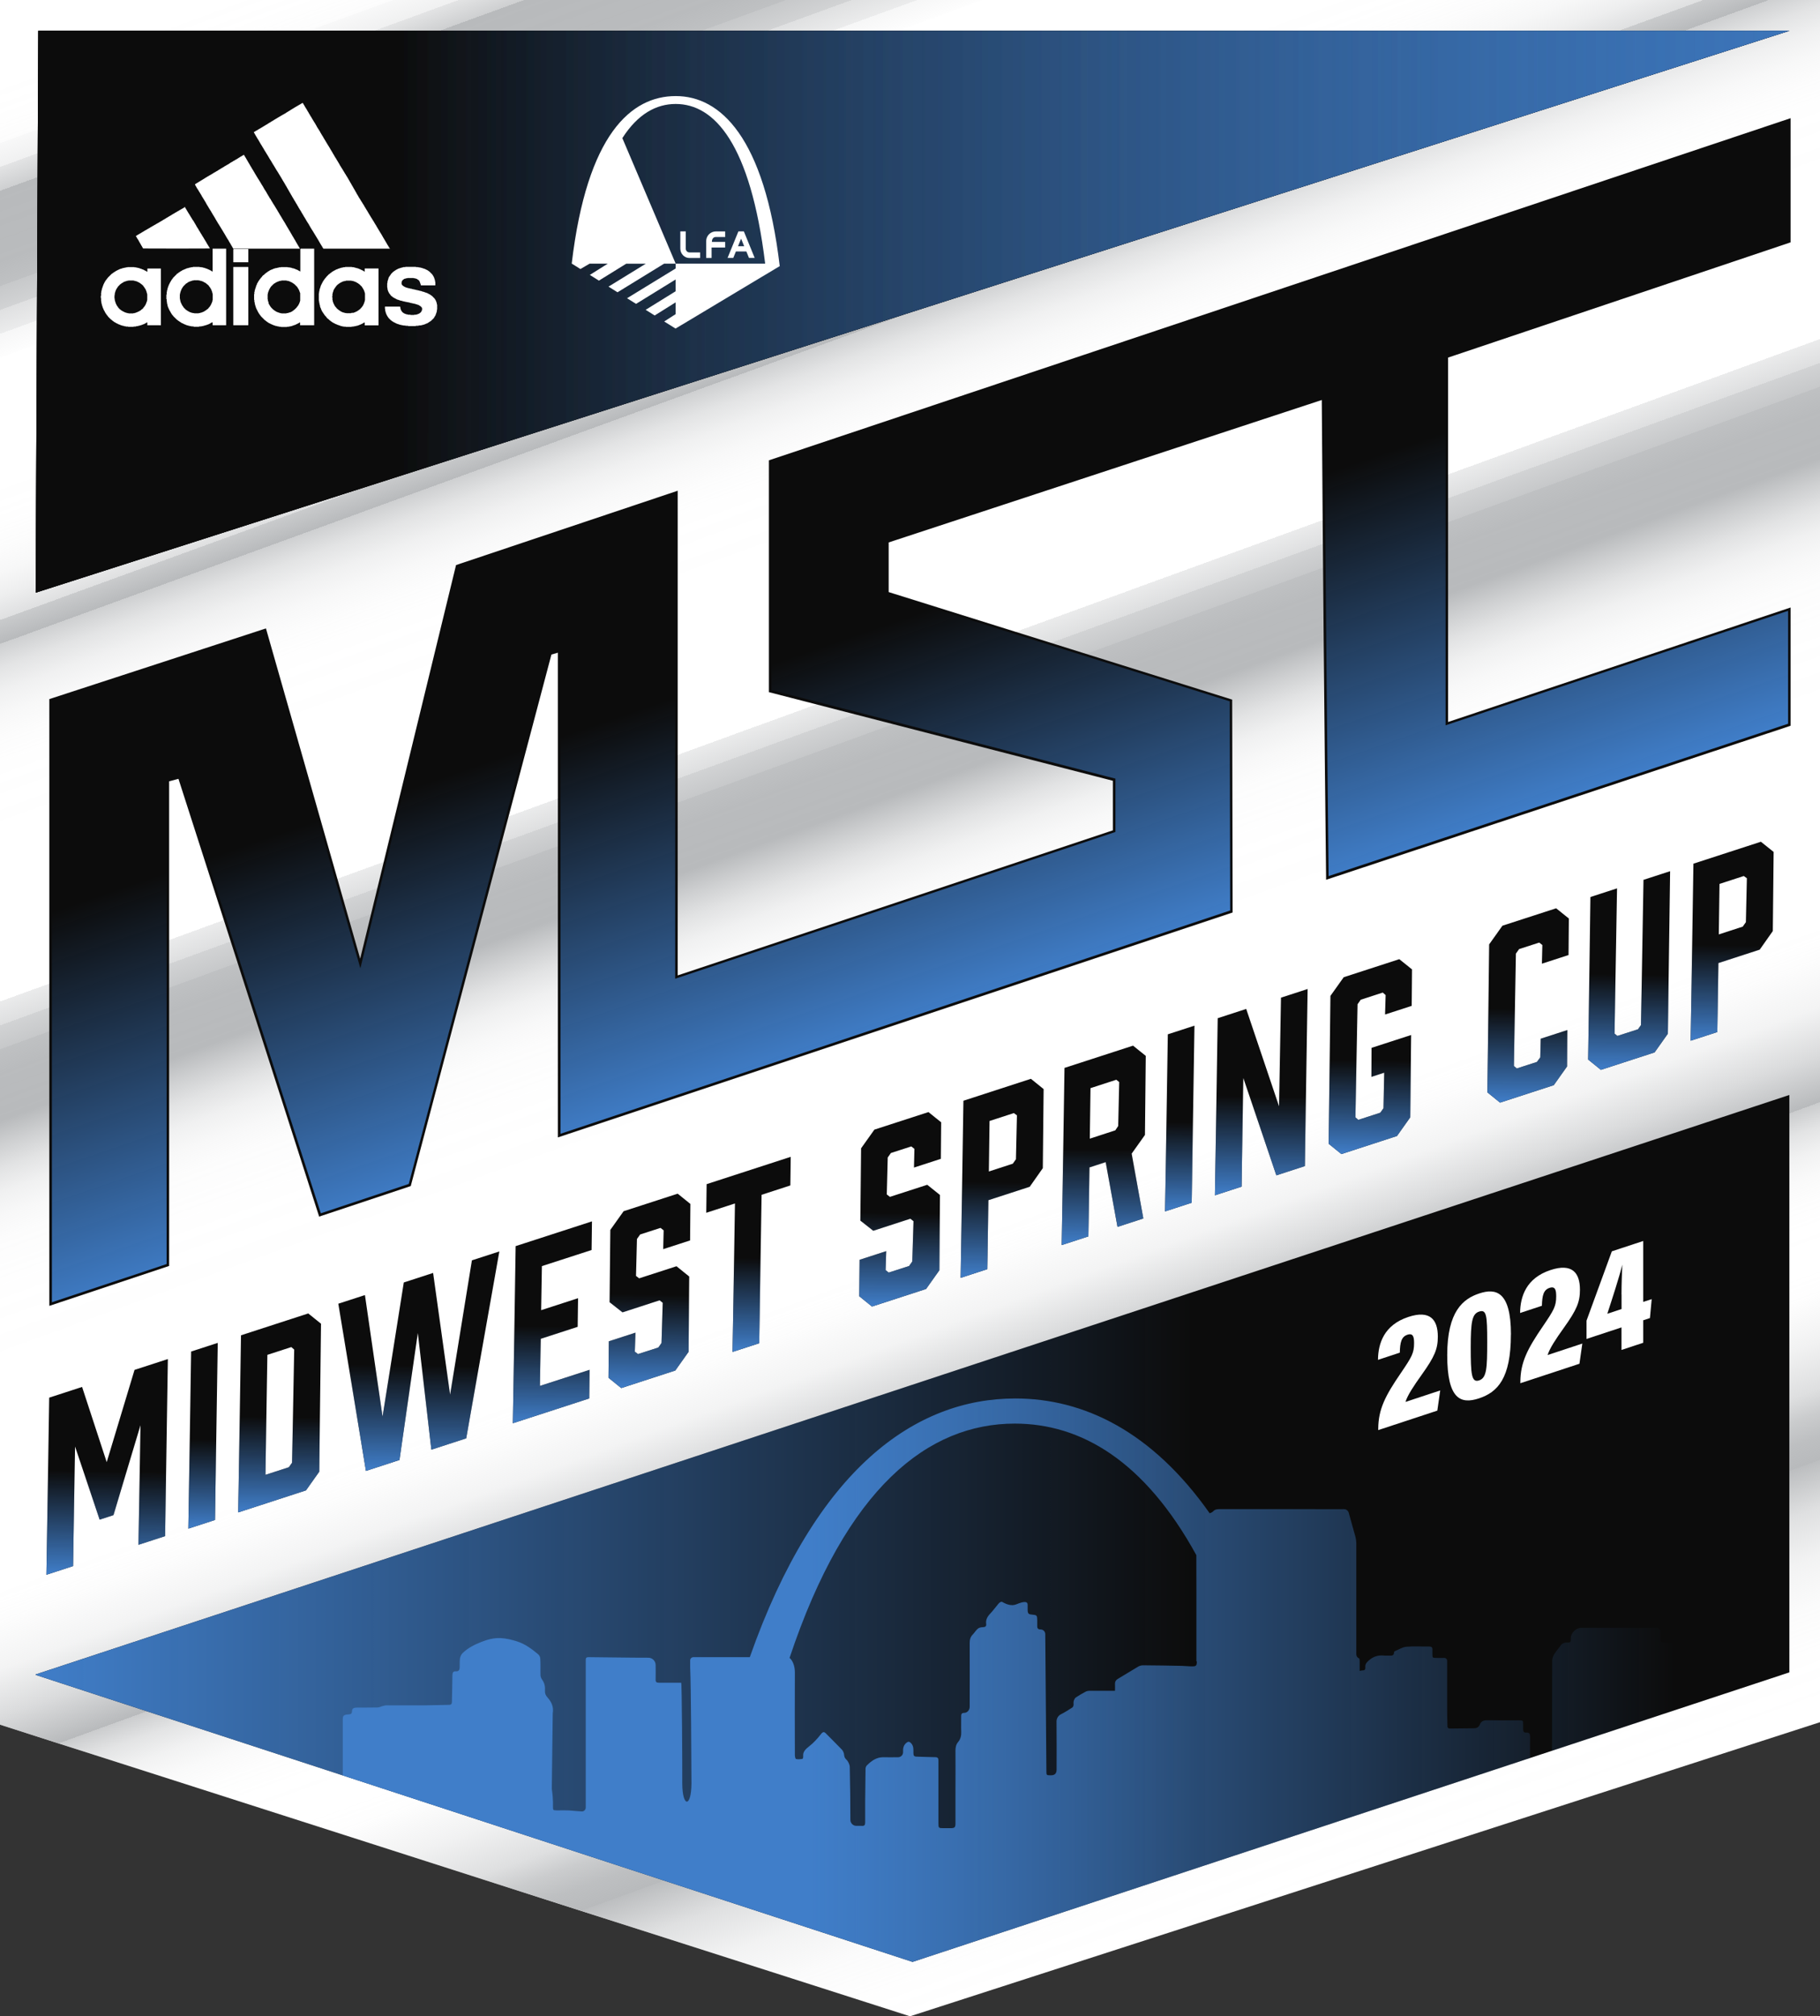 <?xml version="1.0" encoding="UTF-8"?>
<svg id="Layer_2" data-name="Layer 2" xmlns="http://www.w3.org/2000/svg" xmlns:xlink="http://www.w3.org/1999/xlink" viewBox="0 0 290.45 321.75">
  <rect x="0" y="0" width="290.45" height="321.75" fill="#333333" stroke="none"/>
  <defs>
    <style>
      .cls-1 {
        fill: url(#linear-gradient-12);
      }

      .cls-1, .cls-2, .cls-3, .cls-4, .cls-5, .cls-6, .cls-7, .cls-8, .cls-9, .cls-10, .cls-11, .cls-12, .cls-13, .cls-14, .cls-15, .cls-16, .cls-17, .cls-18, .cls-19, .cls-20, .cls-21, .cls-22, .cls-23, .cls-24, .cls-25, .cls-26 {
        stroke-width: 0px;
      }

      .cls-2 {
        fill: url(#linear-gradient-17);
      }

      .cls-3 {
        fill: url(#linear-gradient-19);
      }

      .cls-4 {
        fill: url(#linear-gradient);
      }

      .cls-5 {
        fill: url(#linear-gradient-21);
      }

      .cls-6 {
        fill: url(#linear-gradient-6);
      }

      .cls-7, .cls-27 {
        fill: #0c0c0c;
      }

      .cls-28 {
        clip-path: url(#clippath-2);
      }

      .cls-8 {
        fill: url(#linear-gradient-15);
      }

      .cls-9 {
        fill: url(#linear-gradient-11);
      }

      .cls-10 {
        fill: url(#linear-gradient-5);
      }

      .cls-11 {
        fill: none;
      }

      .cls-29 {
        clip-path: url(#clippath-1);
      }

      .cls-12 {
        fill: url(#linear-gradient-13);
      }

      .cls-13 {
        fill: url(#linear-gradient-23);
      }

      .cls-14 {
        fill: url(#linear-gradient-16);
      }

      .cls-15 {
        fill: url(#linear-gradient-22);
      }

      .cls-16 {
        fill: url(#linear-gradient-20);
      }

      .cls-17 {
        fill: url(#linear-gradient-14);
      }

      .cls-18 {
        fill: url(#linear-gradient-2);
      }

      .cls-19 {
        fill: url(#linear-gradient-7);
      }

      .cls-20 {
        fill: url(#linear-gradient-3);
      }

      .cls-30 {
        clip-path: url(#clippath);
      }

      .cls-21 {
        fill: url(#linear-gradient-9);
      }

      .cls-22 {
        fill: url(#linear-gradient-8);
      }

      .cls-23 {
        fill: url(#linear-gradient-18);
      }

      .cls-24 {
        fill: #fff;
      }

      .cls-25 {
        fill: url(#linear-gradient-10);
      }

      .cls-26, .cls-31 {
        fill: url(#linear-gradient-4);
      }
    </style>
    <linearGradient id="linear-gradient" x1="206.32" y1="305.44" x2="84.01" y2="-30.58" gradientUnits="userSpaceOnUse">
      <stop offset="0" stop-color="#b8babc" stop-opacity="0"/>
      <stop offset=".01" stop-color="rgba(184, 186, 188, .03)" stop-opacity=".03"/>
      <stop offset=".03" stop-color="rgba(184, 186, 188, .11)" stop-opacity=".11"/>
      <stop offset=".05" stop-color="rgba(184, 186, 188, .24)" stop-opacity=".24"/>
      <stop offset=".07" stop-color="rgba(184, 186, 188, .43)" stop-opacity=".43"/>
      <stop offset=".09" stop-color="rgba(184, 186, 188, .67)" stop-opacity=".67"/>
      <stop offset=".11" stop-color="rgba(184, 186, 188, .97)" stop-opacity=".97"/>
      <stop offset=".11" stop-color="#b8babc"/>
      <stop offset=".12" stop-color="rgba(184, 186, 188, .96)" stop-opacity=".96"/>
      <stop offset=".13" stop-color="rgba(184, 186, 188, .86)" stop-opacity=".86"/>
      <stop offset=".14" stop-color="rgba(184, 186, 188, .68)" stop-opacity=".68"/>
      <stop offset=".16" stop-color="rgba(184, 186, 188, .44)" stop-opacity=".44"/>
      <stop offset=".18" stop-color="rgba(184, 186, 188, .14)" stop-opacity=".14"/>
      <stop offset=".19" stop-color="#b8babc" stop-opacity="0"/>
      <stop offset=".2" stop-color="rgba(184, 186, 188, .02)" stop-opacity=".02"/>
      <stop offset=".21" stop-color="rgba(184, 186, 188, .07)" stop-opacity=".07"/>
      <stop offset=".22" stop-color="rgba(184, 186, 188, .16)" stop-opacity=".16"/>
      <stop offset=".23" stop-color="rgba(184, 186, 188, .28)" stop-opacity=".28"/>
      <stop offset=".24" stop-color="rgba(184, 186, 188, .44)" stop-opacity=".44"/>
      <stop offset=".25" stop-color="rgba(184, 186, 188, .63)" stop-opacity=".63"/>
      <stop offset=".26" stop-color="rgba(184, 186, 188, .86)" stop-opacity=".86"/>
      <stop offset=".26" stop-color="#b8babc"/>
      <stop offset=".28" stop-color="rgba(184, 186, 188, .72)" stop-opacity=".72"/>
      <stop offset=".3" stop-color="rgba(184, 186, 188, .41)" stop-opacity=".41"/>
      <stop offset=".32" stop-color="rgba(184, 186, 188, .19)" stop-opacity=".19"/>
      <stop offset=".33" stop-color="rgba(184, 186, 188, .05)" stop-opacity=".05"/>
      <stop offset=".34" stop-color="#b8babc" stop-opacity="0"/>
      <stop offset=".41" stop-color="rgba(184, 186, 188, .01)" stop-opacity=".01"/>
      <stop offset=".44" stop-color="rgba(184, 186, 188, .05)" stop-opacity=".05"/>
      <stop offset=".46" stop-color="rgba(184, 186, 188, .11)" stop-opacity=".11"/>
      <stop offset=".48" stop-color="rgba(184, 186, 188, .2)" stop-opacity=".2"/>
      <stop offset=".49" stop-color="rgba(184, 186, 188, .32)" stop-opacity=".32"/>
      <stop offset=".5" stop-color="rgba(184, 186, 188, .46)" stop-opacity=".46"/>
      <stop offset=".51" stop-color="rgba(184, 186, 188, .64)" stop-opacity=".64"/>
      <stop offset=".52" stop-color="rgba(184, 186, 188, .83)" stop-opacity=".83"/>
      <stop offset=".53" stop-color="#b8babc"/>
      <stop offset=".55" stop-color="rgba(184, 186, 188, .99)" stop-opacity=".99"/>
      <stop offset=".56" stop-color="rgba(184, 186, 188, .95)" stop-opacity=".95"/>
      <stop offset=".56" stop-color="rgba(184, 186, 188, .89)" stop-opacity=".89"/>
      <stop offset=".57" stop-color="rgba(184, 186, 188, .8)" stop-opacity=".8"/>
      <stop offset=".57" stop-color="rgba(184, 186, 188, .68)" stop-opacity=".68"/>
      <stop offset=".58" stop-color="rgba(184, 186, 188, .54)" stop-opacity=".54"/>
      <stop offset=".58" stop-color="rgba(184, 186, 188, .36)" stop-opacity=".36"/>
      <stop offset=".58" stop-color="rgba(184, 186, 188, .17)" stop-opacity=".17"/>
      <stop offset=".58" stop-color="#b8babc" stop-opacity="0"/>
      <stop offset=".64" stop-color="rgba(184, 186, 188, 0)" stop-opacity="0"/>
      <stop offset=".66" stop-color="rgba(184, 186, 188, .05)" stop-opacity=".05"/>
      <stop offset=".68" stop-color="rgba(184, 186, 188, .11)" stop-opacity=".11"/>
      <stop offset=".69" stop-color="rgba(184, 186, 188, .2)" stop-opacity=".2"/>
      <stop offset=".7" stop-color="rgba(184, 186, 188, .32)" stop-opacity=".32"/>
      <stop offset=".71" stop-color="rgba(184, 186, 188, .46)" stop-opacity=".46"/>
      <stop offset=".72" stop-color="rgba(184, 186, 188, .63)" stop-opacity=".63"/>
      <stop offset=".73" stop-color="rgba(184, 186, 188, .83)" stop-opacity=".83"/>
      <stop offset=".73" stop-color="#b8babc"/>
      <stop offset=".74" stop-color="rgba(184, 186, 188, .87)" stop-opacity=".87"/>
      <stop offset=".74" stop-color="rgba(184, 186, 188, .67)" stop-opacity=".67"/>
      <stop offset=".75" stop-color="rgba(184, 186, 188, .49)" stop-opacity=".49"/>
      <stop offset=".76" stop-color="rgba(184, 186, 188, .33)" stop-opacity=".33"/>
      <stop offset=".77" stop-color="rgba(184, 186, 188, .21)" stop-opacity=".21"/>
      <stop offset=".78" stop-color="rgba(184, 186, 188, .12)" stop-opacity=".12"/>
      <stop offset=".79" stop-color="rgba(184, 186, 188, .05)" stop-opacity=".05"/>
      <stop offset=".81" stop-color="rgba(184, 186, 188, .01)" stop-opacity=".01"/>
      <stop offset=".85" stop-color="#b8babc" stop-opacity="0"/>
      <stop offset=".85" stop-color="rgba(184, 186, 188, .15)" stop-opacity=".15"/>
      <stop offset=".86" stop-color="rgba(184, 186, 188, .35)" stop-opacity=".35"/>
      <stop offset=".86" stop-color="rgba(184, 186, 188, .53)" stop-opacity=".53"/>
      <stop offset=".87" stop-color="rgba(184, 186, 188, .67)" stop-opacity=".67"/>
      <stop offset=".87" stop-color="rgba(184, 186, 188, .8)" stop-opacity=".8"/>
      <stop offset=".88" stop-color="rgba(184, 186, 188, .89)" stop-opacity=".89"/>
      <stop offset=".88" stop-color="rgba(184, 186, 188, .95)" stop-opacity=".95"/>
      <stop offset=".89" stop-color="rgba(184, 186, 188, .99)" stop-opacity=".99"/>
      <stop offset=".92" stop-color="#b8babc"/>
      <stop offset=".92" stop-color="rgba(184, 186, 188, .83)" stop-opacity=".83"/>
      <stop offset=".93" stop-color="rgba(184, 186, 188, .63)" stop-opacity=".63"/>
      <stop offset=".93" stop-color="rgba(184, 186, 188, .46)" stop-opacity=".46"/>
      <stop offset=".94" stop-color="rgba(184, 186, 188, .32)" stop-opacity=".32"/>
      <stop offset=".94" stop-color="rgba(184, 186, 188, .2)" stop-opacity=".2"/>
      <stop offset=".95" stop-color="rgba(184, 186, 188, .11)" stop-opacity=".11"/>
      <stop offset=".96" stop-color="rgba(184, 186, 188, .05)" stop-opacity=".05"/>
      <stop offset=".97" stop-color="rgba(184, 186, 188, 0)" stop-opacity="0"/>
      <stop offset="1" stop-color="#b8babc" stop-opacity="0"/>
    </linearGradient>
    <clipPath id="clippath">
      <polygon class="cls-7" points="5.69 267.27 145.63 313.07 285.56 266.87 285.56 174.73 5.69 267.2 5.69 267.27"/>
    </clipPath>
    <linearGradient id="linear-gradient-2" x1="5.69" y1="243.9" x2="285.56" y2="243.9" gradientUnits="userSpaceOnUse">
      <stop offset="0" stop-color="#407ec9"/>
      <stop offset=".66" stop-color="#407ec9" stop-opacity="0"/>
    </linearGradient>
    <linearGradient id="linear-gradient-3" x1="54.72" y1="268.22" x2="267.34" y2="268.22" gradientUnits="userSpaceOnUse">
      <stop offset=".35" stop-color="#407ec9"/>
      <stop offset="1" stop-color="#407ec9" stop-opacity="0"/>
    </linearGradient>
    <clipPath id="clippath-1">
      <path class="cls-7" d="M5.69,94.58C98.98,64.69,192.27,34.8,285.56,4.91H6.11c-.14,29.89-.28,59.78-.42,89.67Z"/>
    </clipPath>
    <linearGradient id="linear-gradient-4" x1="461.65" y1="49.75" x2="-69.2" y2="49.75" gradientUnits="userSpaceOnUse">
      <stop offset="0" stop-color="#407ec9"/>
      <stop offset=".75" stop-color="#407ec9" stop-opacity="0"/>
    </linearGradient>
    <clipPath id="clippath-2">
      <path class="cls-26" d="M5.69,94.58C98.98,64.69,192.27,34.8,285.56,4.91H6.11c-.14,29.89-.28,59.78-.42,89.67Z"/>
    </clipPath>
    <linearGradient id="linear-gradient-5" x1="461.65" y1="257.72" x2="-69.2" y2="257.72" xlink:href="#linear-gradient-4"/>
    <linearGradient id="linear-gradient-6" x1="461.65" y1="100.62" x2="-69.2" y2="100.62" gradientTransform="translate(290.59 201.25) rotate(180)" xlink:href="#linear-gradient-4"/>
    <linearGradient id="linear-gradient-7" x1="162.16" y1="158.15" x2="131.53" y2="69.2" gradientUnits="userSpaceOnUse">
      <stop offset="0" stop-color="#407ec9"/>
      <stop offset=".66" stop-color="#407ec9" stop-opacity="0"/>
    </linearGradient>
    <linearGradient id="linear-gradient-8" x1="20.15" y1="251.84" x2="20.15" y2="217.17" gradientTransform="translate(.18 -.68) rotate(.79)" gradientUnits="userSpaceOnUse">
      <stop offset="0" stop-color="#407ec9"/>
      <stop offset=".48" stop-color="#407ec9" stop-opacity="0"/>
      <stop offset=".75" stop-color="#407ec9" stop-opacity="0"/>
    </linearGradient>
    <linearGradient id="linear-gradient-9" x1="35.39" y1="244.17" x2="35.39" y2="214.47" xlink:href="#linear-gradient-8"/>
    <linearGradient id="linear-gradient-10" x1="47.6" y1="241.48" x2="47.6" y2="209.58" xlink:href="#linear-gradient-8"/>
    <linearGradient id="linear-gradient-11" x1="69.47" y1="234.58" x2="69.47" y2="199.26" xlink:href="#linear-gradient-8"/>
    <linearGradient id="linear-gradient-12" x1="90.89" y1="226.64" x2="90.89" y2="194.26" xlink:href="#linear-gradient-8"/>
    <linearGradient id="linear-gradient-13" x1="106.31" y1="220.79" x2="106.31" y2="189.63" xlink:href="#linear-gradient-8"/>
    <linearGradient id="linear-gradient-14" x1="121.87" y1="214.77" x2="121.87" y2="183.52" xlink:href="#linear-gradient-8"/>
    <linearGradient id="linear-gradient-15" x1="146.14" y1="207.24" x2="146.14" y2="176.08" xlink:href="#linear-gradient-8"/>
    <linearGradient id="linear-gradient-16" x1="162.37" y1="202.45" x2="162.37" y2="170.54" xlink:href="#linear-gradient-8"/>
    <linearGradient id="linear-gradient-17" x1="178.51" y1="196.99" x2="178.51" y2="165.03" xlink:href="#linear-gradient-8"/>
    <linearGradient id="linear-gradient-18" x1="190.55" y1="191.41" x2="190.55" y2="161.71" xlink:href="#linear-gradient-8"/>
    <linearGradient id="linear-gradient-19" x1="203.51" y1="188.71" x2="203.51" y2="155.6" xlink:href="#linear-gradient-8"/>
    <linearGradient id="linear-gradient-20" x1="220.83" y1="181.88" x2="220.83" y2="150.65" xlink:href="#linear-gradient-8"/>
    <linearGradient id="linear-gradient-21" x1="245.89" y1="173.31" x2="245.89" y2="142.18" xlink:href="#linear-gradient-8"/>
    <linearGradient id="linear-gradient-22" x1="261.93" y1="167.86" x2="261.93" y2="136.01" xlink:href="#linear-gradient-8"/>
    <linearGradient id="linear-gradient-23" x1="278.34" y1="163.02" x2="278.34" y2="131.11" xlink:href="#linear-gradient-8"/>
  </defs>
  <g id="Layer_9" data-name="Layer 9">
    <g>
      <polygon class="cls-24" points="290.45 0 0 0 0 275.21 145.23 321.75 290.45 274.82 290.45 0 290.45 0"/>
      <polygon class="cls-4" points="290.45 0 0 0 0 275.21 145.23 321.75 290.45 274.82 290.45 0 290.45 0"/>
      <g>
        <polygon class="cls-27" points="5.69 267.27 145.63 313.07 285.56 266.87 285.56 174.73 5.69 267.2 5.69 267.27"/>
        <g class="cls-30">
          <polygon class="cls-18" points="5.69 267.27 145.63 313.07 285.56 266.87 285.56 174.73 5.69 267.2 5.69 267.27"/>
          <path class="cls-20" d="M267.34,262.91c-.05-.22-.1-.44-.15-.67-.11-.09-.29-.11-.61-.11-.36,0-.72-.02-1.09-.02-.28,0-.42-.14-.42-.42,0-.41,0-.81,0-1.22,0-.4-.32-.71-.72-.71-4.01,0-8.03,0-12.04,0-.8,0-1.63.83-1.63,1.65,0,.67-.03.71-.72.7-.35,0-.69.16-.89.45-.35.51-.78.98-1.09,1.51-.18.31-.27.67-.27,1.03-.02,4.14,0,8.29-.02,12.43,0,1.67-.06,3.35-.08,5.02,0,.38-.19.56-.55.56-.78,0-1.57,0-2.35,0-.29,0-.44-.15-.45-.45-.02-.66-.08-1.32-.08-1.99-.01-1.18-.02-2.35,0-3.53,0-.45-.1-.7-.6-.66-.39.03-.5-.19-.5-.53,0-.27,0-.54,0-.81,0-.59-.03-.62-.61-.62-1.72,0-3.44.02-5.16-.01-.57-.01-.96.19-1.15.68-.21.53-.59.6-1.08.6-1.25,0-2.5.04-3.75.04-.18,0-.32-.14-.33-.32-.04-.95-.04-1.91-.05-2.86,0-1.76,0-3.52,0-5.28,0-.78-.01-1.55,0-2.33,0-.29-.22-.5-.51-.48-.41.02-.82,0-1.22,0-.6,0-.62-.02-.62-.6,0-.23-.01-.45,0-.68.03-.39-.13-.54-.52-.54-1.22.02-2.45-.07-3.66.04-.63.06-1.22.46-1.83.71-.06.02-.12.12-.12.18,0,.54-.35.54-.74.52-.26-.01-.52.02-.77,0-.96-.11-1.78.11-2.53.79-.36.33-.6.6-.54,1.09.04.31-.09.49-.43.48-.13,0-.26.04-.47.08,0-.54,0-1.05,0-1.56,0-.16-.02-.41-.12-.45-.48-.23-.42-.65-.42-1.05,0-5.78,0-11.56,0-17.34,0-.27-.06-.71-.13-.97-.35-1.28-.73-2.56-1.07-3.84-.1-.36-.42-.61-.79-.6-1.56.02-3.11,0-4.67,0-5.06,0-10.11,0-15.17,0-.39,0-.73.04-1.03.36-.14.14-.34.24-.54.3-9.18-13.04-20.08-18.32-31.02-18.32-15.95,0-31.78,11.17-42.37,41.28-3,0-5.99,0-8.99,0-.3,0-.54.24-.53.54,0,.33,0,.67,0,1,.16,3.52.18,15.1.21,18.62-.03,3.86-1.44,3.86-1.47,0,.02-2.71-.06-16.08-.17-16.08-1.51-.01-2.06-.01-3.57,0-.37,0-.52-.12-.51-.5.02-.79.01-1.57,0-2.35-.01-.62-.52-1.13-1.14-1.14-.82,0-1.63,0-2.45-.01-2.38-.02-4.77-.05-7.15-.08-.28,0-.42.12-.41.41,0,.15,0,.3,0,.45,0,7.71,0,15.42,0,23.13,0,.35-.28.64-.63.63-.69-.03-1.37-.12-2.06-.16-.5-.03-1-.01-1.49-.01-1.69-.02-.69.29-1.24-3.44l.15-12.04c.19-1.06-.24-1.87-.82-2.52-.32-.36-.45-.68-.42-1.11.05-.63-.07-1.21-.44-1.73-.13-.18-.27-.49-.27-.7-.03-.89.02-1.79-.04-2.69-.02-.28-.15-.53-.37-.71-1.01-.84-2.08-1.63-3.35-2.03-.82-.26-1.69-.47-2.55-.52-1.08-.06-2.14.21-3.16.62-1.1.44-2.14.96-2.98,1.79-.2.19-.38.59-.41.86-.06.48-.02.97-.04,1.45-.02.36-.18.61-.59.58-.44-.03-.56.19-.57.6-.01,1.42-.06,2.83-.08,4.25,0,.33-.1.5-.47.5-1.33.02-2.65.07-3.98.08-1.99.01-3.98,0-5.98,0-.22,0-.44.07-.65.12-.27.07-.53.22-.8.22-1.09.03-2.17,0-3.26.02-.36,0-.79.05-.8.53-.01.45-.19.55-.6.56-.83.03-.88.3-.88.88,0,1.69,0,38.76,0,38.76h212.61c0-4.93,0-46.57,0-50.36ZM191,265.11c0,.69-.11.81-.78.8-.53,0-1.05-.07-1.58-.08-2.07-.04-4.13-.08-6.2-.09-.28,0-.56.07-.8.21-1.11.65-2.19,1.34-3.3,1.99-.26.16-.42.44-.4.75.02.41,0,.82,0,1.12-1.46,0-2.8,0-4.14,0-.17,0-.44.07-.59.16-.52.28-1.03.57-1.52.9-.17.12-.28.37-.34.58-.06.21,0,.45-.03.67-.02.13-.1.3-.2.36-.6.38-1.19.77-1.82,1.08-.44.22-.7.68-.69,1.17.03,2.55.01,5.11.01,7.66q0,.93-.94.9s-.06,0-.09,0c-.58-.01-.59-.03-.6-.63-.03-3.68-.06-7.36-.09-11.04-.03-3.62-.06-7.24-.09-10.86,0-.4-.33-.74-.73-.74-.39,0-.56-.15-.55-.54.01-.32,0-.63,0-.95-.02-.77-.06-.81-.83-.88-.58-.05-.69-.17-.7-.77,0-.24-.01-.48,0-.72.04-.63-.48-.7-1.81-.15-.76.31-1.53.02-2.25-.38-.17-.1-.44.1-.58.26-.45.52-.85,1.1-1.33,1.6-.46.48-.74.98-.65,1.65.05.41-.17.5-.54.52-.27,0-.59.07-.78.23-.32.26-.54.65-.83.95-.38.38-.48.83-.48,1.36.02,3.39,0,6.78,0,10.17,0,.49-.37.95-.86.96-.41,0-.51.19-.5.56.02.82-.03,1.64.01,2.46.03.58-.11,1.18-.49,1.62-.34.4-.43.86-.43,1.38.02,2.08,0,4.16,0,6.25,0,1.77,0,3.53,0,5.3,0,.73-.1.83-.85.83-.36,0-.72,0-1.09,0-.74,0-.78-.04-.78-.76,0-1.87,0-3.74,0-5.61,0-1.48,0-2.96,0-4.44,0-.36-.12-.52-.5-.52-.84,0-1.69-.06-2.53-.07-.96-.01-.97,0-.96-1,0-.49-.08-.92-.48-1.26-.22-.18-.36-.17-.59,0-.52.39-.61.91-.58,1.51.02.45-.34.82-.78.83-.82.02-1.65,0-2.47,0-.99.01-1.82.58-2.51,1.29-.04.04-.09.08-.11.13-.05.12-.12.25-.12.38-.03,1.78-.04,3.56-.06,5.33,0,1.1-.01,2.2,0,3.3,0,.4-.14.55-.53.52-.29-.02-.59,0-.88,0-.52,0-.95-.43-.95-.95-.01-2.81-.03-5.63-.1-8.44,0-.38-.25-.91-.53-1.17-.29-.27-.34-.49-.38-.85-.02-.24-.18-.57-.34-.75-.84-.88-1.71-1.72-2.56-2.59-.28-.29-.48-.29-.8.13-.55.7-1.15,1.37-1.86,1.92-.62.48-1.03.9-.96,1.59.02.15-.06.42-.13.43-.34.05-.7.09-1.02.01-.1-.02-.18-.41-.18-.62-.01-4.39-.02-8.79,0-13.18,0-.8-.19-1.63-.72-2.22-.04-.04-.08-.07-.13-.1,9.1-27.3,22.18-37.4,35.95-37.4,10.55,0,20.7,5.93,28.97,20.99.02,3.84.01,7.67.01,11.51,0,1.81,0,3.62,0,5.43Z"/>
        </g>
      </g>
      <g>
        <path class="cls-27" d="M5.69,94.58C98.98,64.69,192.27,34.8,285.56,4.91H6.11c-.14,29.89-.28,59.78-.42,89.67Z"/>
        <g class="cls-29">
          <rect class="cls-7" x="-66.6" y="4.39" width="354.87" height="506.65"/>
          <rect class="cls-7" x="3.5" y="-91.17" width="283.59" height="383.58" transform="translate(290.59 201.25) rotate(-180)"/>
        </g>
      </g>
      <g>
        <path class="cls-31" d="M5.69,94.58C98.98,64.69,192.27,34.8,285.56,4.91H6.11c-.14,29.89-.28,59.78-.42,89.67Z"/>
        <g class="cls-28">
          <rect class="cls-10" x="-66.6" y="4.39" width="354.87" height="506.65"/>
          <rect class="cls-6" x="3.5" y="-91.17" width="283.59" height="383.58" transform="translate(290.59 201.25) rotate(-180)"/>
        </g>
      </g>
      <g>
        <path class="cls-7" d="M166,155.63l30.52-10.17c-.02-11.22-.04-22.45-.07-33.67-18.27-5.72-36.55-11.44-54.82-17.16v-8.21c23.17-7.62,46.35-15.24,69.52-22.87.09,13.11.19,26.23.31,39.35.11,12.4.23,24.8.37,37.2,24.58-8.15,49.15-16.29,73.73-24.44v-18.45c-18.22,6.09-36.44,12.18-54.66,18.27v-58.58c18.22-6.13,36.44-12.25,54.66-18.38v-19.39c-54.21,18.15-108.43,36.31-162.64,54.46v36.69l54.89,14.14v8.21l-69.85,23.29v-77.34l-35,11.74-15.46,63.44-15.19-53.23-34.24,11.17v96.39l18.71-6.24v-77.34l1.82-.5,22.45,69.85,14.33-4.78,22.45-84.82,1.4-.4v77.34l76.76-25.59Z"/>
        <path class="cls-19" d="M166,155.63l30.52-10.17c-.02-11.22-.04-22.45-.07-33.67-18.27-5.72-36.55-11.44-54.82-17.16v-8.21c23.17-7.62,46.35-15.24,69.52-22.87.09,13.11.19,26.23.31,39.35.11,12.4.23,24.8.37,37.2,24.58-8.15,49.15-16.29,73.73-24.44v-18.45c-18.22,6.09-36.44,12.18-54.66,18.27v-58.58c18.22-6.13,36.44-12.25,54.66-18.38v-19.39c-54.21,18.15-108.43,36.31-162.64,54.46v36.69l54.89,14.14v8.21l-69.85,23.29v-77.34l-35,11.74-15.46,63.44-15.19-53.23-34.24,11.17v96.39l18.71-6.24v-77.34l1.82-.5,22.45,69.85,14.33-4.78,22.45-84.82,1.4-.4v77.34l76.76-25.59Z"/>
        <path class="cls-7" d="M7.87,208.37v-96.81l34.57-11.28.06.2,14.98,52.5,15.3-62.81,35.37-11.86v77.34l69.45-23.15v-7.91l-54.89-14.14v-36.99l.14-.05,162.91-54.55v19.81l-.14.05-54.52,18.34v58.15l54.66-18.27v18.87l-.14.05-73.99,24.53v-.28c-.14-12.54-.27-25.05-.38-37.2-.12-12.96-.22-26.11-.31-39.08l-69.12,22.73v7.92l54.82,17.16v.15l.07,33.82-107.68,35.89v-77.35l-1.03.3-22.45,84.82-.1.03-14.52,4.84-.06-.19-22.39-69.67-1.49.4v77.33l-19.11,6.37ZM8.28,111.85v95.96l18.31-6.1v-77.35l2.16-.59.06.18,22.39,69.66,14.03-4.68,22.45-84.83,1.77-.51v77.33l76.49-25.5.06.19-.06-.19,30.38-10.13-.07-33.38-54.82-17.16v-8.51l.14-.05,69.78-22.95v.28c.09,13.06.19,26.29.31,39.35.11,12.06.23,24.48.37,36.93l73.33-24.31v-18.02l-54.66,18.27v-59l.14-.05,54.52-18.34v-18.96l-162.24,54.33v36.39l54.89,14.14v8.51l-70.26,23.42v-77.34l-34.63,11.61-15.61,64.07-15.34-53.76-33.9,11.06Z"/>
      </g>
      <g>
        <path class="cls-7" d="M18.11,241.78l-2.21.72-3.92-11.67-.32,19.08-4.25,1.38.44-28.26,5.25-1.71,3.93,12,4.44-14.72,5.32-1.73-.44,28.26-4.25,1.38.32-19.08-4.31,14.35Z"/>
        <path class="cls-7" d="M30.06,243.93l.44-28.26,4.25-1.38-.44,28.26-4.25,1.38Z"/>
        <path class="cls-7" d="M49.2,209.6l2.03,1.63-.28,23.62-2.12,2.98-10.81,3.51.44-28.26,10.74-3.49ZM46.1,234.13l.51-.72.34-18.05-.46-.4-3.82,1.24-.31,19.15,3.75-1.22Z"/>
        <path class="cls-7" d="M74.39,229.53l-5.55,1.8-2.16-18.61-2.93,20.26-5.35,1.74-4.41-26.68,4.25-1.38,2.81,19.4,3.39-21.41,4.68-1.52,2.71,19.43,3.48-21.44,4.38-1.42-5.29,29.83Z"/>
        <path class="cls-7" d="M81.85,227.11l.44-28.26,12.18-3.95-.06,4.57-7.93,2.57-.12,7.03,5.89-1.91-.06,4.57-5.89,1.91-.14,7.52,7.93-2.57-.06,4.57-12.18,3.95Z"/>
        <path class="cls-7" d="M105.84,199.31l.07-2.98-.5-.39-3.25,1.05-.51.72-.15,5.89.5.39,5.96-1.93,2.03,1.64-.1,12.02-2.12,2.98-8.63,2.8-2.03-1.64.05-5.82,4.25-1.38-.1,3.03.5.39,3.25-1.05.51-.72.19-6.42-.5-.39-5.92,1.92-2.06-1.62.12-11.54,2.12-2.98,8.63-2.8,2.03,1.64-.05,5.82-4.28,1.39Z"/>
        <path class="cls-7" d="M126.12,189.17l-4.58,1.49-.38,23.69-4.25,1.38.38-23.69-4.58,1.49.06-4.57,13.42-4.36-.06,4.57Z"/>
        <path class="cls-7" d="M145.86,186.31l.07-2.98-.5-.39-3.25,1.05-.51.72-.15,5.89.5.39,5.96-1.93,2.03,1.63-.1,12.02-2.12,2.98-8.63,2.8-2.03-1.64.05-5.82,4.25-1.38-.1,3.03.5.39,3.25-1.05.51-.72.19-6.43-.5-.39-5.92,1.92-2.06-1.62.12-11.54,2.12-2.98,8.63-2.8,2.03,1.63-.05,5.83-4.28,1.39Z"/>
        <path class="cls-7" d="M153.31,203.91l.44-28.26,10.77-3.5,2.03,1.64-.13,12.62-2.09,2.97-6.59,2.14-.18,11.01-4.25,1.38ZM161.62,185.71l.51-.72.16-7.01-.49-.36-3.88,1.26-.11,8.06,3.81-1.24Z"/>
        <path class="cls-7" d="M169.44,198.67l.44-28.26,10.94-3.55,2.03,1.63-.13,12.62-2.12,2.98,1.86,10.35-4.12,1.34-1.89-10.33-2.58.84-.18,11.01-4.25,1.38ZM177.98,180.39l.47-.71.16-7.01-.46-.37-4.12,1.34-.11,8.06,4.05-1.32Z"/>
        <path class="cls-7" d="M185.93,193.31l.44-28.26,4.25-1.38-.44,28.26-4.25,1.38Z"/>
        <path class="cls-7" d="M193.89,190.73l.44-28.25,4.55-1.48,5.24,15.54.31-17.34,4.25-1.38-.44,28.26-4.55,1.48-5.27-15.53-.28,17.33-4.25,1.38Z"/>
        <path class="cls-7" d="M212.04,182.54l.28-23.62,2.12-2.98,8.87-2.88,2.03,1.63-.05,5.82-4.25,1.38.09-3.1-.46-.4-3.51,1.14-.51.72-.34,18.05.46.4,3.51-1.14.51-.72.11-5.66-2.04.66.02-4.63,6.32-2.05-.14,13.14-2.12,2.98-8.87,2.88-2.03-1.64Z"/>
        <path class="cls-7" d="M237.37,174.32l.28-23.62,2.12-2.98,8.57-2.78,2.03,1.63-.05,5.83-4.25,1.38.07-2.98-.5-.39-3.21,1.04-.51.72-.32,17.93.46.4,3.21-1.04.54-.73.07-2.98,4.25-1.38-.05,5.82-2.12,2.98-8.57,2.78-2.03-1.64Z"/>
        <path class="cls-7" d="M266.17,164.96l-2.12,2.98-8.57,2.78-2.03-1.64.36-25.94,4.25-1.38-.4,23.18.46.37,3.28-1.06.48-.67.4-23.18,4.25-1.38-.36,25.94Z"/>
        <path class="cls-7" d="M269.81,166.08l.44-28.26,10.77-3.5,2.03,1.63-.13,12.62-2.09,2.97-6.59,2.14-.18,11.01-4.25,1.38ZM278.11,147.88l.51-.72.16-7.01-.49-.36-3.88,1.26-.11,8.06,3.81-1.24Z"/>
      </g>
      <g>
        <path class="cls-22" d="M18.11,241.78l-2.21.72-3.92-11.67-.32,19.08-4.25,1.38.44-28.26,5.25-1.71,3.93,12,4.44-14.72,5.32-1.73-.44,28.26-4.25,1.38.32-19.08-4.31,14.35Z"/>
        <path class="cls-21" d="M30.06,243.93l.44-28.26,4.25-1.38-.44,28.26-4.25,1.38Z"/>
        <path class="cls-25" d="M49.2,209.6l2.03,1.63-.28,23.62-2.12,2.98-10.81,3.51.44-28.26,10.74-3.49ZM46.1,234.13l.51-.72.34-18.05-.46-.4-3.82,1.24-.31,19.15,3.75-1.22Z"/>
        <path class="cls-9" d="M74.39,229.53l-5.55,1.8-2.16-18.61-2.93,20.26-5.35,1.74-4.41-26.68,4.25-1.38,2.81,19.4,3.39-21.41,4.68-1.52,2.71,19.43,3.48-21.44,4.38-1.42-5.29,29.83Z"/>
        <path class="cls-1" d="M81.85,227.11l.44-28.26,12.18-3.95-.06,4.57-7.93,2.57-.12,7.03,5.89-1.91-.06,4.57-5.89,1.91-.14,7.52,7.93-2.57-.06,4.57-12.18,3.95Z"/>
        <path class="cls-12" d="M105.84,199.31l.07-2.98-.5-.39-3.25,1.05-.51.72-.15,5.89.5.39,5.96-1.93,2.03,1.64-.1,12.02-2.12,2.98-8.63,2.8-2.03-1.64.05-5.82,4.25-1.38-.1,3.03.5.39,3.25-1.05.51-.72.19-6.42-.5-.39-5.92,1.92-2.06-1.62.12-11.54,2.12-2.98,8.63-2.8,2.03,1.64-.05,5.82-4.28,1.39Z"/>
        <path class="cls-17" d="M126.12,189.17l-4.58,1.49-.38,23.69-4.25,1.38.38-23.69-4.58,1.49.06-4.57,13.42-4.36-.06,4.57Z"/>
        <path class="cls-8" d="M145.86,186.31l.07-2.98-.5-.39-3.25,1.05-.51.72-.15,5.89.5.39,5.96-1.93,2.03,1.63-.1,12.02-2.12,2.98-8.63,2.8-2.03-1.64.05-5.82,4.25-1.38-.1,3.03.5.39,3.25-1.05.51-.72.19-6.43-.5-.39-5.92,1.92-2.06-1.62.12-11.54,2.12-2.98,8.63-2.8,2.03,1.63-.05,5.83-4.28,1.39Z"/>
        <path class="cls-14" d="M153.31,203.91l.44-28.26,10.77-3.5,2.03,1.64-.13,12.62-2.09,2.97-6.59,2.14-.18,11.01-4.25,1.38ZM161.62,185.71l.51-.72.16-7.01-.49-.36-3.88,1.26-.11,8.06,3.81-1.24Z"/>
        <path class="cls-2" d="M169.44,198.67l.44-28.26,10.94-3.55,2.03,1.63-.13,12.62-2.12,2.98,1.86,10.35-4.12,1.34-1.89-10.33-2.58.84-.18,11.01-4.25,1.38ZM177.98,180.39l.47-.71.16-7.01-.46-.37-4.12,1.34-.11,8.06,4.05-1.32Z"/>
        <path class="cls-23" d="M185.93,193.31l.44-28.26,4.25-1.38-.44,28.26-4.25,1.38Z"/>
        <path class="cls-3" d="M193.89,190.73l.44-28.25,4.55-1.48,5.24,15.54.31-17.34,4.25-1.38-.44,28.26-4.55,1.48-5.27-15.53-.28,17.33-4.25,1.38Z"/>
        <path class="cls-16" d="M212.04,182.54l.28-23.62,2.12-2.98,8.87-2.88,2.03,1.63-.05,5.82-4.25,1.38.09-3.1-.46-.4-3.51,1.14-.51.72-.34,18.05.46.4,3.51-1.14.51-.72.11-5.66-2.04.66.02-4.63,6.32-2.05-.14,13.14-2.12,2.98-8.87,2.88-2.03-1.64Z"/>
        <path class="cls-5" d="M237.37,174.32l.28-23.62,2.12-2.98,8.57-2.78,2.03,1.63-.05,5.83-4.25,1.38.07-2.98-.5-.39-3.21,1.04-.51.72-.32,17.93.46.4,3.21-1.04.54-.73.07-2.98,4.25-1.38-.05,5.82-2.12,2.98-8.57,2.78-2.03-1.64Z"/>
        <path class="cls-15" d="M266.17,164.96l-2.12,2.98-8.57,2.78-2.03-1.64.36-25.94,4.25-1.38-.4,23.18.46.37,3.28-1.06.48-.67.4-23.18,4.25-1.38-.36,25.94Z"/>
        <path class="cls-13" d="M269.81,166.08l.44-28.26,10.77-3.5,2.03,1.63-.13,12.62-2.09,2.97-6.59,2.14-.18,11.01-4.25,1.38ZM278.11,147.88l.51-.72.16-7.01-.49-.36-3.88,1.26-.11,8.06,3.81-1.24Z"/>
      </g>
      <g>
        <g>
          <path class="cls-24" d="M112.7,38.46v2.71h.86v-1.67h2.17v-.9h-2.12c0-.43.2-.78.63-.78h1.49v-.89h-1.49c-.85,0-1.54.69-1.54,1.53Z"/>
          <path class="cls-24" d="M109.44,39.68v-2.76h-.87v2.75c0,.82.65,1.5,1.45,1.5h1.71v-.89h-1.71c-.32,0-.58-.27-.58-.6Z"/>
          <path class="cls-24" d="M117.84,36.92l-1.73,4.24h.91l.42-1.03h1.67l.42,1.03h.91l-1.73-4.24h-.86ZM117.78,39.29l.49-1.2.49,1.2h-.98Z"/>
        </g>
        <g>
          <path class="cls-11" d="M107.84,42.08h14.25s.03-.02.03-.02c-2.34-19.11-8.1-25.46-14.28-25.46-3.06,0-6.02,1.56-8.51,5.45l8.51,20.03h0Z"/>
          <path class="cls-24" d="M124.44,42.5c-2.45-20.67-9.5-27.17-16.6-27.17s-14.15,6.05-16.6,26.73l1.39.87,1.47-.86h2.9l-2.87,1.8,1.45.91,4.36-2.7h3.12l-5.95,3.66,1.44.9,7.44-4.57h1.84l-8.51-20.03c2.49-3.89,5.45-5.45,8.51-5.45,6.19,0,11.94,6.35,14.28,25.46l-.03.02h-14.25s0,.77,0,.77l-7.76,4.75,1.44.9,6.31-3.89v1.88l-4.78,2.96,1.44.9,3.34-2.09v1.88l-1.82,1.17,1.81,1.13,16.6-9.95Z"/>
        </g>
      </g>
      <g>
        <path class="cls-24" d="M62.28,39.68h-10.69s-.02-.09-.06-.11c.01-.06-.04-.08-.07-.11,0,0-.02-.02-.02-.03-.01-.06-.04-.12-.08-.16-.04-.04-.06-.1-.09-.15-.03-.06-.07-.1-.1-.15-.02-.03-.05-.07-.06-.12,0-.06-.09-.08-.09-.12,0-.05-.05-.07-.05-.12,0-.07-.11-.09-.1-.17-.05-.04-.05-.13-.11-.16-.01,0,0-.04-.02-.06-.04-.06-.09-.13-.13-.2-.04-.06-.06-.15-.13-.2-.02-.02,0-.04-.02-.06-.04-.06-.09-.13-.13-.2-.04-.06-.06-.15-.13-.2-.02-.02,0-.04-.02-.06-.04-.07-.09-.14-.13-.2-.05-.06-.06-.15-.13-.2-.01,0,0-.04-.02-.06-.04-.07-.09-.14-.14-.2-.04-.06-.07-.14-.12-.2-.05-.08-.08-.17-.15-.24-.03-.03-.05-.07-.05-.12,0-.06-.09-.08-.09-.12,0-.05-.05-.07-.05-.12,0-.06-.1-.09-.1-.16-.05-.05-.05-.13-.12-.16-.03-.09-.07-.18-.15-.24-.03-.13-.15-.23-.19-.36-.09-.09-.11-.22-.2-.31-.01,0-.03-.02-.03-.03-.02-.14-.16-.22-.18-.36-.11-.08-.11-.22-.21-.31-.02-.01-.02-.05-.03-.07-.02-.02-.04-.05-.03-.08-.11-.08-.11-.24-.23-.32.01-.05-.05-.07-.05-.12,0-.06-.09-.08-.09-.12,0-.05-.05-.07-.05-.12,0-.06-.1-.09-.1-.17-.05-.04-.03-.12-.1-.14-.03-.01-.02-.05-.03-.08-.02-.05-.04-.1-.08-.13-.05-.04-.04-.09-.08-.13-.03-.04-.04-.1-.08-.13-.02,0-.02-.04-.03-.06-.02-.04-.04-.1-.07-.13-.05-.04-.07-.1-.1-.15-.02-.04-.03-.1-.08-.13-.02-.01-.02-.04-.03-.06-.02-.04-.04-.1-.07-.13-.05-.04-.06-.1-.1-.15-.02-.04-.03-.1-.08-.13-.02-.01-.02-.04-.03-.06-.02-.04-.03-.1-.07-.13-.05-.04-.06-.1-.09-.15-.02-.04-.03-.1-.08-.13-.01-.01-.02-.04-.03-.06-.02-.04-.04-.1-.07-.13-.05-.04-.06-.1-.09-.15-.03-.04-.03-.1-.08-.13-.01,0-.02-.04-.03-.06-.02-.04-.04-.1-.07-.13-.05-.04-.06-.1-.09-.15-.03-.04-.04-.1-.08-.13-.01,0-.01-.04-.03-.06-.02-.04-.04-.1-.07-.13-.05-.04-.06-.1-.09-.15-.03-.04-.04-.09-.08-.13-.01,0-.02-.02-.03-.04,0-.05-.04-.11-.07-.15-.05-.05-.07-.1-.09-.15-.03-.06-.07-.1-.1-.15-.02-.03-.05-.07-.06-.11,0-.06-.08-.08-.09-.12,0-.05-.05-.07-.05-.12,0-.07-.11-.09-.1-.17-.05-.04-.05-.13-.11-.16-.01,0,0-.05-.02-.06-.04-.07-.09-.13-.13-.2-.04-.06-.06-.15-.13-.2-.02-.02,0-.05-.02-.06-.04-.07-.09-.13-.13-.2-.04-.06-.06-.15-.13-.2-.02-.01,0-.04-.02-.06-.04-.07-.09-.13-.14-.19-.04-.07-.06-.15-.12-.2-.01-.01,0-.04-.02-.06-.04-.07-.09-.13-.13-.2-.04-.07-.07-.14-.12-.2-.05-.07-.08-.17-.15-.24-.03-.02-.05-.07-.06-.11,0-.06-.08-.08-.09-.12,0-.05-.05-.07-.05-.12,0-.06-.1-.09-.1-.17-.05-.05-.05-.13-.12-.16-.03-.09-.07-.18-.15-.24-.03-.13-.15-.23-.19-.36-.09-.09-.11-.22-.2-.31,0,0-.03-.02-.03-.03-.02-.14-.17-.22-.19-.36-.11-.07-.11-.22-.21-.3-.03-.03-.02-.09-.06-.11.01-.08-.08-.1-.1-.17-.02-.06-.04-.12-.1-.17-.05-.04-.07-.11-.08-.17-.11-.08-.12-.24-.23-.32.01-.05-.05-.07-.05-.12,0-.06-.09-.07-.09-.12,0-.05-.05-.07-.05-.12-.01-.06-.1-.09-.1-.17-.05-.04-.03-.12-.1-.15-.02,0-.02-.04-.03-.05-.02-.04-.04-.1-.07-.13-.05-.04-.07-.1-.1-.15-.02-.04-.03-.1-.08-.13-.01,0-.02-.04-.03-.05-.02-.05-.04-.1-.07-.13-.05-.04-.06-.1-.09-.15-.03-.04-.03-.1-.08-.13-.04-.02-.02-.09-.06-.11,0-.07-.06-.1-.1-.15v-.09s.07-.06.11-.06c.06,0,.09-.05.13-.09.03-.03.09-.02.11-.06.06.01.08-.04.11-.07.02,0,.04-.02.06-.02.05-.02.1-.04.13-.08.04-.05.1-.06.15-.09.04-.03.09-.04.13-.08,0,0,.02-.02.03-.02.06-.01.11-.04.15-.08.04-.03.09-.05.13-.08.05-.03.11-.04.15-.09,0-.01.02-.02.03-.03.05-.02.11-.04.15-.08.04-.03.09-.05.13-.08.05-.03.11-.04.15-.1,0,0,.02-.02.04-.02.05-.02.11-.04.15-.08.04-.03.08-.05.13-.08.05-.03.11-.04.14-.1,0-.01.02-.02.03-.02.05-.02.11-.04.15-.08.04-.04.09-.05.13-.08.05-.03.11-.04.14-.1,0-.01.02-.02.04-.02.05-.02.11-.04.15-.08.04-.04.08-.06.13-.08.05-.03.11-.04.15-.1,0,0,.02-.01.03-.02.09-.03.15-.09.22-.13.07-.04.15-.06.2-.12,0-.01.02-.02.03-.02.09-.03.15-.09.22-.13.06-.04.15-.06.2-.12,0,0,.02-.02.04-.02.08-.03.15-.09.22-.13.06-.04.14-.07.21-.12.04-.03.09-.06.15-.07.05-.02.07-.1.15-.09.04-.05.13-.04.16-.11.06-.02.11-.05.14-.1.02-.02.05,0,.06-.02.07-.04.14-.09.2-.13.06-.05.15-.06.2-.13.01-.01.04,0,.06-.02.07-.04.13-.09.2-.14.07-.04.15-.06.2-.13,0,0,.03-.01.04-.01.08-.03.15-.09.22-.14.06-.04.14-.07.2-.12.08-.05.17-.07.24-.15.05,0,.07-.05.12-.05.06,0,.08-.09.12-.09.05,0,.07-.05.12-.05.07-.01.09-.1.17-.1.04-.05.12-.05.16-.11.02-.03.08,0,.09-.05.06,0,.1-.05.14-.1.08.04.12.12.17.19-.01.08.08.1.1.17.02.06.04.12.1.17,0,0,.01,0,.01.02.02.06.05.12.09.17.03.05.07.09.1.14.02.04.03.1.07.13.04.03.07.08.08.13,0,.06.06.08.08.13.04.09.07.17.15.24.03.14.15.23.19.36.02.06.11.09.1.17.05.04.03.12.1.14.01,0,.03.02.03.03.02.14.16.22.18.36.11.08.11.23.21.31,0,0,.01.02.02.03.02.05.04.11.08.15.04.04.04.1.08.12.06.05.06.12.11.17,0,.08.08.1.1.17.02.06.04.12.1.17,0,0,.01.01.01.02.01.06.06.1.07.16.01.05.08.08.1.14.02.08.08.14.13.2.04.07.07.14.12.2.05.07.08.17.15.24.03.14.15.23.19.36.09.09.11.22.2.31,0,.01.02.02.03.03.02.14.16.22.18.36.11.08.11.22.21.31.03.03.02.09.07.11-.02.08.08.1.1.17.01.06.04.12.09.17.05.04.07.11.09.17.11.08.11.24.23.32-.01.05.04.07.05.12,0,.06.09.07.09.12,0,.05.05.07.05.12,0,.06.1.08.1.17.05.04.03.12.1.14.01,0,.02.04.03.06.02.04.04.1.07.13.05.04.07.1.09.15.02.05.03.1.08.13.02.01.02.03.03.05.02.04.04.1.07.13.05.04.07.1.09.15.03.05.04.1.08.13.02.01.02.03.03.05.02.05.04.1.07.13.05.04.07.1.1.14.03.05.03.1.08.13.02.01.02.04.03.06.02.04.04.1.07.13.05.04.06.1.1.15.02.04.03.1.08.13.01,0,.02.03.03.05.02.05.04.1.07.13.05.04.06.1.09.15.02.04.03.1.08.13.01,0,.02.04.02.05.02.05.04.1.08.13.05.04.06.1.09.15.02.04.05.09.08.13.05.09.14.17.17.28.01.06.09.08.1.14,0,.05.03.1.07.13.06.06.08.15.13.22.05.06.08.14.12.2.02.04.07.06.08.1.02.03.02.07.05.09-.01.06.04.08.07.11,0,.01.02.03.03.05.02.04.04.1.07.13.05.04.06.09.09.14.03.04.03.1.08.13.01,0,.02.04.03.06.02.04.04.1.07.13.05.04.06.1.09.15.03.04.03.1.08.13.01.01.02.04.03.06.02.04.04.1.07.13.05.04.06.1.09.15.03.04.04.1.08.13.01,0,.02.04.03.06.02.04.04.1.07.13.05.04.07.1.09.15.03.04.04.1.08.13.01,0,.02.04.03.06.02.04.04.1.07.13.05.04.06.1.09.15.03.04.04.09.08.13.02,0,.02.04.03.06.02.04.04.1.07.13.05.04.06.1.09.15.03.04.04.09.08.13.01,0,.01.04.02.06.02.04.04.1.08.13.05.04.06.1.09.15.02.04.04.09.08.12.01,0,.02.02.02.04.01.06.04.11.08.15.03.04.05.09.08.13.03.05.04.11.1.14,0,0,.02.02.02.03.03.05.04.11.08.15.03.04.05.09.08.13.03.05.04.11.1.14,0,0,.02.02.02.03.02.05.04.11.08.15.04.04.05.09.08.13.03.05.04.11.1.14.01,0,.02.02.03.04.02.05.04.11.07.15.04.04.05.09.08.13.03.05.04.11.1.15,0,0,.02.02.02.03.02.05.04.11.08.15.03.04.05.09.08.13.03.05.04.11.1.15.01,0,.02.02.02.04.03.08.09.15.13.22.04.07.06.15.12.2.01,0,.02.02.02.04.03.08.09.15.14.22.04.06.06.15.12.2,0,0,.02.02.02.04.03.08.09.15.14.22.04.06.06.14.12.2,0,0,.02.02.02.03.03.09.09.15.14.22.04.07.07.14.12.2.03.04.07.09.07.15.11.08.11.22.21.31.03.03.06.08.07.13,0,.07.08.08.1.15.01.05.03.11.08.15.05.04.04.11.1.15-.01.08.08.1.1.17.01.06.04.12.1.17.05.04.07.11.08.17.11.08.11.24.23.32-.01.05.05.07.05.12,0,.06.09.08.09.12,0,.05.04.07.05.12,0,.06.1.09.1.17.04.04.03.11.1.15.01,0,.02.04.03.06.02.04.04.1.07.13.04.04.07.1.09.15.03.04.04.09.08.13.02,0,.02.04.03.05.02.05.04.1.07.13.05.04.07.1.09.15.03.04.04.1.08.13.01,0,.02.04.03.05.02.04.03.1.07.13.05.04.07.1.1.15.03.04.03.1.08.13.04.02.02.09.07.11,0,.07.06.1.12.17"/>
        <path class="cls-24" d="M47.86,39.68h-10.65s-.01-.09-.06-.11c.02-.06-.04-.08-.06-.11-.01-.01-.01-.04-.03-.06-.02-.04-.04-.1-.07-.13-.05-.04-.06-.1-.09-.15-.02-.04-.04-.1-.08-.13-.01,0-.02-.04-.03-.06-.02-.04-.04-.1-.07-.13-.05-.04-.07-.1-.1-.15-.03-.04-.04-.1-.08-.13,0,0-.02-.02-.02-.04-.01-.06-.04-.11-.08-.15-.04-.04-.07-.1-.09-.15-.03-.05-.07-.1-.1-.14-.02-.03-.05-.07-.06-.11,0-.06-.09-.08-.09-.13,0-.05-.05-.07-.05-.12,0-.07-.11-.09-.1-.17-.05-.04-.05-.12-.11-.16-.01,0,0-.04-.02-.06-.04-.07-.09-.14-.13-.2-.04-.06-.06-.15-.13-.2-.02-.02,0-.04-.02-.06-.04-.07-.09-.14-.13-.2-.04-.06-.06-.15-.13-.2-.01,0,0-.04-.02-.06-.04-.07-.09-.14-.13-.2-.04-.06-.06-.14-.13-.2-.01,0,0-.04-.02-.06-.04-.07-.09-.14-.14-.2-.04-.06-.07-.14-.12-.2-.05-.07-.07-.17-.15-.23,0-.05-.04-.08-.05-.12,0-.06-.09-.08-.09-.12,0-.06-.04-.08-.05-.12,0-.07-.1-.09-.1-.17-.05-.05-.05-.13-.11-.16-.03-.09-.07-.18-.15-.24-.03-.13-.15-.23-.19-.36-.02-.06-.11-.09-.1-.17-.05-.04-.03-.12-.1-.15-.02,0-.02-.03-.03-.05-.04-.08-.09-.15-.14-.22-.04-.06-.07-.14-.13-.2-.04-.04-.04-.11-.07-.15-.03-.05-.08-.09-.1-.14-.02-.04-.03-.1-.07-.13-.04-.03-.07-.08-.08-.13-.02-.05-.05-.09-.08-.13-.02-.02-.02-.06-.04-.08-.02-.02-.04-.04-.03-.08-.07-.06-.1-.16-.15-.24-.05-.07-.11-.14-.13-.22-.07-.07-.1-.16-.15-.24-.05-.07-.1-.14-.13-.22-.01-.04-.08-.07-.08-.1,0-.05-.06-.08-.06-.14,0-.04-.06-.07-.07-.1,0-.05-.07-.07-.05-.12-.08-.06-.12-.15-.15-.24-.08-.05-.08-.16-.16-.21,0-.06-.04-.11-.07-.16-.02-.05-.09-.08-.1-.15-.05-.02-.02-.1-.08-.12-.06-.03-.05-.09-.08-.14-.03-.04-.05-.08-.08-.12-.04-.06-.05-.14-.1-.19-.05-.04-.05-.1-.09-.15-.02-.02,0-.06-.01-.08.03-.05.06-.08.12-.09.05,0,.06-.08.12-.09.04,0,.1-.04.13-.07.04-.04.09-.05.13-.08.04-.03.11-.02.13-.08,0-.01.02-.03.03-.03.06-.02.13-.04.17-.09.04-.05.1-.06.15-.09.04-.03.09-.04.12-.08.03-.04.09-.02.11-.07.06,0,.09-.05.13-.08.01-.01.04,0,.06-.02.07-.04.14-.09.2-.14.06-.04.14-.07.2-.12.07-.05.17-.07.23-.15.05,0,.08-.05.12-.05.06,0,.08-.09.12-.09.05,0,.08-.05.12-.05.06,0,.09-.1.17-.1.05-.05.13-.05.16-.11.09-.03.18-.07.24-.15.14-.03.23-.15.36-.19.06-.02.09-.1.17-.1.03-.05.11-.03.15-.1,0-.02.03-.02.05-.03.08-.04.15-.09.22-.14.06-.04.15-.06.2-.13.1-.03.18-.09.26-.15.04-.03.11-.04.15-.08.03-.04.1-.04.13-.08.04-.06.12-.06.16-.11.08.01.1-.08.17-.1.06-.02.12-.04.17-.1,0,0,0-.01.02-.01.06-.02.12-.05.17-.09.05-.02.09-.06.14-.1.04-.02.1-.03.13-.08.03-.03.08-.07.13-.08.06,0,.08-.06.13-.08.09-.04.17-.07.24-.15.14-.03.23-.15.36-.19.06-.02.09-.1.17-.1.04-.05.12-.03.15-.1,0-.01.03-.02.05-.03.08-.04.15-.09.22-.14.07-.04.15-.07.2-.13.04-.04.11-.04.15-.07.05-.03.09-.07.14-.1.07-.03.14-.05.17-.12h.1s.01.09.06.11c-.01.06.04.08.07.11,0,.02.02.04.03.06.02.05.04.1.07.13.05.04.06.1.09.14.02.05.04.1.08.13.01.01.02.04.03.06.02.04.04.1.07.13.05.04.06.1.09.15.03.04.03.1.08.13.01,0,.02.03.03.05.02.05.04.1.07.13.05.04.06.1.09.15.03.04.04.1.08.13.02,0,.02.04.03.06.02.04.04.1.07.13.05.04.06.1.1.15.02.04.03.1.08.13.01,0,.02.02.02.03.01.06.04.12.08.15.04.04.06.1.09.15.02.05.06.1.1.15.02.03.05.07.05.11.01.06.09.08.09.12,0,.05.05.07.05.12,0,.06.1.09.1.16.05.04.05.13.11.16.01,0,0,.04.02.06.04.07.09.14.13.2.04.06.06.15.13.2.02.02,0,.04.02.06.04.07.09.14.14.2.04.06.06.15.13.2,0,.01,0,.04.02.06.04.07.09.14.13.2.04.06.06.15.13.2,0,0,0,.03.01.04.03.08.09.15.14.22.04.06.07.14.12.2.04.04.06.1.07.15.01.05.08.06.09.13,0,.04.04.1.07.13.04.04.05.09.08.13.04.04.07.09.1.14.02.05.03.1.08.13.05.02.03.08.06.11.03.04.04.09.08.13.01,0,.02.02.02.03.01.06.04.11.08.15.03.04.05.09.08.13.03.05.04.12.09.14.01,0,.02.02.02.04.03.05.04.11.08.15.03.04.05.09.08.13.03.05.04.11.1.14.01,0,.02.02.03.03.02.05.04.11.07.15.04.04.06.09.08.13.03.05.04.11.1.14.01,0,.02.02.02.04.02.05.04.11.08.15.04.04.05.09.08.13.03.05.04.11.1.14.01,0,.02.02.02.04.03.08.09.15.14.22.04.07.06.15.12.2,0,0,.02.02.02.04.03.08.09.15.14.22.04.07.06.15.12.2,0,0,.02.02.02.04.03.08.09.15.13.22.04.07.07.14.12.2.03.04.07.09.07.15.1.08.11.22.21.31.03.03.02.09.07.11-.01.08.08.1.1.17.01.06.04.12.09.17.05.05.07.11.09.17.11.08.11.24.23.32-.01.05.05.07.05.12,0,.06.09.08.09.12,0,.05.04.07.05.12,0,.06.1.09.1.17.04.04.03.12.1.14.03.01.02.05.03.08.02.05.04.1.08.13.05.04.04.09.08.13.03.04.04.1.08.13.01.01.02.04.03.06.02.04.04.1.07.13.05.04.07.1.1.15.02.04.03.1.08.13.02.01.02.04.03.06.02.04.04.1.07.13.05.04.06.1.09.15.02.04.04.1.08.13.02.01.02.04.03.06.02.04.03.1.07.13.05.04.06.1.1.15.02.04.03.09.08.13.02,0,.02.04.03.06.02.04.04.1.07.13.05.04.06.1.1.15.02.04.03.1.08.13,0,0,0,0,.01.02.02.05.03.11.07.15.03.05.07.09.1.15.04.07.05.15.11.2.05.06.08.12.1.19.1.08.11.22.2.31.04.04.05.1.09.18"/>
        <path class="cls-24" d="M50.1,51.9h-2.21c-.01-.15,0-.29,0-.44-.02,0-.04-.01-.07-.02-.04.08-.13.1-.19.14-.05.03-.12.05-.17.09-.05.03-.11.06-.17.08-.06.03-.13.05-.17.09-.05.04-.13-.01-.16.06-.06,0-.12,0-.16.05-.06-.01-.1.03-.14.05-.02,0-.05,0-.07,0-.01.01-.03.03-.05.05h-.14s-.03.03-.05.05h-.23s-.02.02-.04.04h-.28s-.03.03-.04.04h-.88s-.03-.02-.04-.04h-.27s-.04-.03-.06-.04h-.18s-.03-.03-.05-.05h-.14s-.02-.02-.04-.04h-.13s-.05-.05-.07-.05c-.07.02-.12-.04-.19-.05-.05,0-.11-.04-.15-.07-.05-.03-.1,0-.15-.05-.03-.04-.09-.05-.13-.06-.04-.01-.07-.05-.12-.06-.05,0-.09-.07-.13-.07-.05,0-.07-.05-.12-.05-.05,0-.07-.04-.09-.07-.03-.03-.08-.02-.11-.06-.05-.07-.15-.08-.19-.15-.09,0-.11-.11-.17-.13-.09-.03-.14-.1-.19-.15-.15-.15-.29-.3-.44-.44-.11-.1-.16-.24-.27-.33,0-.06-.04-.08-.07-.11-.04-.04-.06-.1-.1-.15-.02-.04-.02-.09-.06-.11-.04-.02-.04-.07-.06-.11-.09-.17-.17-.34-.26-.51-.04-.08-.05-.16-.09-.24.02-.05-.04-.08-.04-.12,0-.05,0-.09-.04-.13-.02-.01,0-.06,0-.08-.02-.02-.03-.04-.05-.05v-.18l-.04-.04v-.18l-.05-.05v-.28s-.03-.03-.04-.05v-.88l.04-.04v-.32s.03-.03.05-.05v-.18s.03-.03.05-.05v-.14s.03-.03.05-.05c-.03-.08.06-.13.05-.21,0-.03.06-.06.04-.12-.01-.05.06-.07.04-.12-.02-.05.04-.07.04-.12,0-.04.07-.06.05-.12.08-.03.01-.14.08-.17,0-.09.09-.13.12-.21.02-.07.05-.15.11-.2.06-.05.06-.14.13-.18.02-.06.05-.11.1-.14.06-.04.05-.1.1-.15.05-.04.08-.09.13-.13.08-.06.1-.17.18-.23.05-.04.09-.11.15-.13.06-.02.09-.07.14-.11.05-.05.1-.1.15-.15.04-.03.09-.03.13-.08.03-.04.06-.08.12-.09.04,0,.06-.08.1-.08.06,0,.08-.07.12-.09.06-.02.1-.05.16-.07.03-.07.11-.07.16-.11.04-.03.11-.04.15-.07.03-.03.06-.03.1-.03.03,0,.06-.03.1-.04.04-.02.1-.04.13-.07.05-.04.12,0,.17-.06.02-.03.11.01.14-.05.05,0,.09,0,.15,0,.01-.01.03-.03.05-.04h.13s.03-.03.05-.04h.14s.03-.03.05-.05h.28s.02-.02.04-.04h1.06s.02.02.05.04h.27l.04.04h.18s.03.03.05.04h.09s.03.03.05.05h.14s.03.03.05.04c.07-.03.11.05.17.04.07,0,.11.05.16.06.05.02.1.04.15.08.07-.02.12.04.18.06.05.02.1.05.15.07.06.02.07.1.15.09.03.05.12.03.14.1.01-.02.03-.03.03-.05v-3.53s.04-.04.06-.07h2.13s.02.02.02.02c0,.01,0,.03,0,.05v12.14ZM42.86,48.41c.04.08.07.16.12.22.05.06.09.13.11.2.04.07.11.11.14.18.03.07.1.11.15.17.07.07.15.14.21.21.07.07.19.1.25.19,0,0,.02,0,.04.02.06.04.13.06.18.11.04.03.09.07.15.07.05,0,.08.04.12.05.02,0,.05.02.09.04h.08s.03.03.05.05h.09s.03.03.05.05h.18s.03.02.04.04h.79s.04-.03.06-.05h.18s.06-.05.1-.04c.05,0,.07-.06.12-.04.07.01.12-.08.19-.05.08-.05.17-.1.27-.14.06-.02.07-.11.14-.09.08-.11.22-.15.31-.26.04-.05.09-.09.13-.13.05-.05.1-.1.15-.15.04-.04.04-.11.1-.14.06-.04.07-.11.12-.16.05-.06.08-.13.11-.19.03-.06.06-.11.09-.16v-.07s.03-.03.05-.05v-.09s.03-.03.05-.05v-.09s.03-.04.04-.05v-1.24s-.04-.06-.05-.1c0-.04-.04-.08-.04-.12,0-.05-.05-.08-.05-.12.01-.06-.04-.09-.05-.14-.01-.04-.03-.1-.07-.13-.03-.03-.02-.09-.06-.11-.05-.03-.04-.1-.08-.13-.04-.03-.05-.09-.08-.13-.03-.05-.09-.09-.13-.13-.05-.05-.1-.1-.15-.15-.04-.04-.08-.09-.13-.13-.05-.04-.09-.1-.16-.12-.05-.02-.09-.07-.14-.1-.17-.11-.2-.13-.44-.22-.05-.02-.1-.06-.16-.09h-.13s-.03-.03-.05-.05h-.18s-.03-.03-.05-.04h-.78l-.04.04h-.18l-.04.04s-.11,0-.15.02c-.05.01-.09.07-.13.07-.06,0-.11.03-.16.05-.11.05-.22.1-.32.18-.07,0-.09.11-.17.09-.04.04-.08.08-.12.11-.11.12-.23.23-.34.34-.03.03-.06.06-.07.08,0,.05-.03.07-.06.09-.04.03-.03.08-.06.12-.09.1-.16.27-.2.42,0,.02-.03.03-.05.05v.09s-.03.03-.04.05v.09s-.03.04-.05.05v.18s-.02.02-.04.04v.79s.02.02.03.03c0,.06,0,.13.01.2.07.03,0,.14.08.17,0,.04,0,.07,0,.1l.04.04v.07Z"/>
        <path class="cls-24" d="M28.36,43.65s.07-.08.11-.11c.03-.03.05-.07.11-.07.05,0,.06-.08.12-.09.05,0,.06-.06.1-.08.04-.02.09-.04.14-.06.04-.02.09-.05.13-.08.04-.02.05-.08.11-.06.03-.05.07-.04.12-.05.02,0,.04-.03.05-.03.05-.02.1-.03.14-.06.05-.05.12-.02.16-.06.04-.03.1-.03.13-.08.01-.01.06,0,.09,0,.02-.02.04-.03.05-.04h.13s.03-.02.06-.05h.13l.05-.05h.18s.03-.03.04-.04h.23s.03-.03.05-.05h1.06s.02.02.03.03c0,0,.01.01.02.01.09,0,.18,0,.27,0l.04.04h.18s.03.03.05.05c.03,0,.08,0,.13,0,.03,0,.05.06.1.05.06-.02.1.05.16.05.05,0,.1.06.17.04.03.05.09.04.13.08.03.03.1,0,.14.05.03.03.09.04.13.06.05.02.09.05.13.07.06.03.13.04.17.09.05.05.12.06.16.11,0,0,.03,0,.04,0,.04-.01.03-.05.03-.08v-3.54s.01-.02.02-.02c0,0,.01,0,.02,0,.7,0,1.4,0,2.1,0,0,0,.01,0,.02.02v12.18s0,.01-.02.02c0,0-.01,0-.02,0h-2.1s-.02-.07-.02-.11c0-.12,0-.23,0-.34-.04-.03-.06-.02-.09,0-.04.03-.1.05-.15.07-.04.02-.08.04-.12.06-.04.02-.06.07-.1.08-.06.02-.12.05-.17.09-.07-.03-.11.03-.16.05-.05.02-.09.05-.15.04-.01,0-.03.03-.05.04h-.09s-.03.03-.05.04h-.09l-.04.04s-.06,0-.1,0c-.02.01-.04.03-.05.04h-.13s-.02.03-.04.05h-.18s-.03.03-.04.04h-.32s-.04.03-.05.05h-.83s-.03-.03-.05-.05h-.32s-.02-.02-.04-.04h-.19s-.03-.03-.04-.05c-.05,0-.1,0-.15,0-.03-.06-.09-.04-.14-.04-.05,0-.08-.06-.14-.05-.05.01-.08-.05-.14-.05-.04,0-.1-.03-.13-.06-.04-.05-.1,0-.14-.04-.03-.03-.08-.06-.13-.07-.05,0-.06-.07-.12-.05-.03-.05-.09-.04-.13-.07-.04-.03-.09-.04-.13-.06-.04-.02-.08-.08-.13-.09-.06-.02-.08-.09-.12-.09-.06,0-.08-.07-.13-.08-.05-.02-.09-.05-.13-.08-.04-.04-.08-.08-.12-.12h-.05c-.18-.18-.35-.36-.54-.53-.05-.05-.08-.11-.12-.16-.04-.06-.11-.09-.14-.15-.02-.05-.06-.08-.08-.13-.03-.06-.06-.1-.1-.15-.03-.03-.04-.09-.06-.13-.06-.08-.11-.17-.16-.26-.04-.09-.09-.18-.13-.27-.01-.03-.03-.06-.04-.1,0-.03-.03-.06-.04-.09-.01-.03-.02-.05-.05-.09v-.07s-.03-.03-.04-.05v-.09s-.02-.02-.04-.04c0-.04,0-.1,0-.15l-.04-.04s0-.1,0-.15l-.04-.04v-.23l-.04-.04v-.32s-.03-.03-.05-.05v-.69s.03-.03.05-.05v-.37s.02-.02.04-.04v-.18l.04-.04c.03-.05-.02-.12.03-.17.05-.04,0-.11.03-.15.02-.04.05-.09.04-.14.04-.04.05-.09.04-.14.05-.03.03-.1.08-.13,0-.12.08-.21.13-.32.05-.1.09-.21.16-.31,0-.05.05-.07.07-.11.02-.03.03-.06.05-.09,0-.02.02-.04.04-.09.02-.04.1-.08.13-.17.02-.07.12-.09.13-.18,0-.03.05-.05.07-.08.21-.21.42-.42.63-.64h.05ZM28.8,48.14s.05.05.04.06c0,.06.02.1.05.14.03.06.06.13.09.19.02.04.04.1.07.13.03.04.02.1.08.13.05.02.03.09.07.11.04.03.06.08.08.13.03.04.08.08.11.12l.31.31h.04s.07.08.11.09c.06,0,.08.08.13.09.05,0,.07.05.11.05.06,0,.08.07.12.09.13,0,.21.11.33.1.02,0,.03.02.05.04h.13s.03.03.04.04c.07,0,.14,0,.19,0,.02.02.03.03.04.04h.73s.04-.03.05-.05h.18s.04-.03.05-.05h.13s.04-.03.06-.04c.03-.02.06-.04.1-.04.05,0,.09,0,.12-.05.06,0,.11-.04.16-.07.05-.02.1-.05.15-.09.04-.04.1-.05.14-.1.02-.02.06-.03.09-.05.07-.06.13-.14.23-.18.04-.01.08-.06.09-.1.01-.04.04-.06.06-.09.06-.08.16-.11.18-.22.08-.07.11-.17.16-.25.02-.04.04-.09.06-.14.03-.05.04-.11.08-.15.03-.04,0-.1.05-.15.03-.02,0-.1.05-.14,0,0,0-.01,0-.02,0-.05-.01-.09.01-.13,0-.01.02-.02.03-.03v-.97s-.03-.03-.05-.05v-.14s-.03-.03-.05-.05v-.13s-.04-.04-.04-.06c0-.04-.05-.06-.05-.1,0-.03,0-.07-.02-.11-.06-.08-.08-.19-.16-.26.01-.08-.11-.09-.09-.17-.05-.05-.09-.1-.14-.15v-.04c-.08-.08-.14-.17-.23-.22-.09-.06-.16-.14-.24-.2-.05-.03-.1-.06-.14-.1-.02-.01-.05,0-.06-.02-.07-.06-.16-.06-.22-.13-.05.02-.07-.05-.12-.05-.03,0-.06-.04-.1-.04-.05,0-.08-.04-.12-.05-.04,0-.09,0-.13,0l-.05-.05h-.18l-.05-.05h-.75s-.03,0-.04.01c-.01.01-.02.02-.03.03h-.18s-.03.03-.05.05h-.07s-.07.04-.1.04c-.07-.01-.11.08-.19.05-.01,0-.03.03-.05.04-.06,0-.11.05-.16.07-.06.02-.12.05-.16.11-.06,0-.09.08-.15.09-.07.02-.1.06-.14.1-.04.04-.09.09-.13.13-.07.07-.14.15-.21.21-.08.06-.09.16-.16.21-.04.03-.04.08-.06.11-.02.04-.03.08-.07.11-.04.03-.03.1-.08.13.03.07-.02.12-.05.16-.03.05-.05.11-.05.17-.07.05-.01.13-.05.18l-.04.04v.18l-.04.04v.69s.03.03.04.05v.18s.03.04.05.05v.13Z"/>
        <path class="cls-24" d="M51.11,48.84s-.03-.03-.05-.05v-.09s-.03-.03-.05-.05v-.14s-.02-.02-.04-.04v-.18s-.03-.03-.05-.05v-.23l-.04-.04v-1.16s.03-.03.04-.04v-.23s.03-.03.05-.05v-.18s.03-.03.04-.05v-.14s.03-.03.05-.05c-.02-.09.07-.15.05-.23.08-.04,0-.14.08-.17-.02-.07.03-.13.06-.18.02-.06.05-.12.08-.17.03-.06.06-.11.09-.17,0-.02.02-.04.03-.06.03-.06.06-.13.1-.19.03-.05.07-.11.11-.16.04-.05.04-.11.1-.15.05-.03.07-.09.1-.14.03-.05.08-.09.13-.13.05-.05.05-.12.11-.16.05-.03.09-.09.13-.13.05-.05.1-.1.15-.15.04-.04.09-.09.11-.12.04-.01.07-.02.08-.03.06-.05.11-.11.16-.16.09,0,.12-.09.18-.13.04-.02.09-.03.11-.07.02-.05.08-.03.11-.07.03-.03.08-.02.11-.06.02-.03.05-.06.09-.05.12-.08.27-.14.39-.21.05-.03.13.02.16-.06.06.01.1-.08.17-.05.04-.04.1-.05.16-.05.03-.07.1-.02.14-.05.01,0,.02-.02.03-.03h.13s.03-.03.05-.05h.18s.03-.03.05-.05h.27s.02-.02.04-.04h1.07s.02.02.04.04h.27s.04.03.06.05h.13s.03.03.05.05h.13s.04.03.05.05h.14s.04.03.05.04h.07s.06.03.09.05c.04.01.07.06.12.05.05-.02.06.03.1.04.06.03.13.06.19.09.06.03.13.06.19.09.06.03.13.07.19.1.04.01.07.06.11.09h.04s.02-.02.02-.03v-.45s.02-.02.03-.02c.72,0,1.44,0,2.16,0,0,0,.01.01.01.02,0,0,0,.01,0,.02,0,3.01,0,6.02,0,9.02-.01.01-.02.02-.02.02h-2.18c-.02-.07,0-.15,0-.22,0-.07,0-.15,0-.22-.04-.03-.06-.03-.09,0-.03.04-.09.02-.11.06-.02.04-.08.04-.11.07-.04.03-.1.02-.13.08-.05-.02-.07.04-.12.04-.04,0-.07.06-.12.05-.03.05-.07.04-.12.04-.03,0-.05.06-.1.05-.01,0-.03.02-.05.04h-.09s-.03.03-.05.05h-.09s-.02.02-.04.04c-.04,0-.09,0-.15,0l-.04.04s-.1,0-.15,0c-.01.02-.02.02-.04.04h-.18s-.03.03-.04.04h-.27s-.03.03-.05.05h-.87s-.03-.03-.05-.04h-.32s-.02-.02-.04-.04h-.18l-.05-.05s-.08,0-.12,0c-.04,0-.07-.05-.12-.05-.03,0-.06-.03-.1-.04-.04,0-.09,0-.12-.05h-.09s-.03-.03-.05-.05h-.07c-.12-.05-.2-.12-.31-.14-.06-.01-.11-.04-.16-.07-.04-.02-.05-.08-.11-.06-.02-.03-.06-.04-.09-.05-.05-.01-.1-.04-.13-.08-.04-.04-.1-.03-.13-.08-.04-.06-.12-.05-.16-.11-.04-.05-.1-.09-.16-.12-.06-.04-.1-.09-.15-.15-.06-.07-.15-.09-.21-.16-.06-.07-.13-.13-.19-.19,0-.02,0-.04,0-.05-.05-.06-.1-.12-.17-.16-.05-.04-.06-.1-.1-.15-.03-.04-.1-.07-.11-.14,0-.06-.09-.07-.1-.15,0-.05-.1-.07-.09-.15-.12-.1-.15-.26-.23-.39-.02-.04-.03-.1-.06-.14-.04-.04-.01-.09-.03-.13-.02-.04-.07-.08-.08-.13,0-.08-.08-.14-.06-.23M56.29,49.92h.14s.04-.03.05-.05c.04,0,.07,0,.11-.01.05-.04.11-.06.17-.09.06-.03.12-.05.17-.08.04-.02.09-.03.11-.06.04-.06.12-.06.17-.11.04-.05.09-.09.16-.12.06-.03.11-.1.16-.16.06-.06.13-.11.17-.18.03-.07.12-.11.14-.17.01-.07.08-.09.1-.15.01-.05.05-.1.07-.15.02-.05.04-.09.06-.14.03-.05.06-.1.05-.17.07-.03.02-.12.07-.16.06-.05,0-.12.02-.16.02-.02.03-.04.04-.05v-1.11s-.01-.01-.02-.02c-.03-.03,0-.07-.02-.11-.01-.03-.05-.05-.04-.09.01-.07-.08-.11-.05-.19,0,0,0,0-.01-.01-.03-.06-.05-.12-.09-.17-.03-.05-.07-.1-.08-.15-.01-.07-.11-.09-.1-.17-.04-.04-.08-.08-.1-.14-.02-.05-.08-.09-.13-.13,0,0-.02-.02-.03-.03-.07-.07-.14-.14-.21-.21-.07-.07-.17-.09-.23-.18,0,0-.03,0-.04-.01-.07-.03-.13-.06-.19-.12-.03-.03-.09-.04-.13-.07-.07.03-.1-.06-.17-.05-.03-.08-.13-.02-.17-.07-.04-.04-.12,0-.16-.06-.01-.02-.06,0-.09,0h-.08s-.03-.03-.04-.04h-.84s-.04.03-.06.05h-.13s-.03.03-.05.04h-.14l-.04.04h-.07c-.08.04-.14.06-.19.09-.1.04-.18.11-.28.14-.06.02-.07.1-.15.09-.04.04-.07.09-.12.11-.05.03-.1.05-.14.1-.05.05-.09.11-.15.15-.07.05-.07.13-.13.18-.05.04-.07.11-.12.16-.05.05-.07.13-.12.18-.05.05-.06.13-.1.18-.03.04-.01.07-.02.11-.01.01-.03.03-.04.05v.09s-.03.03-.05.05v.09s-.03.03-.04.05v.13l-.04.04v.37l-.04.04c0,.05-.02.11.04.15v.41s0,0,.01.01l.03.03v.14s.03.03.04.05v.09s.03.04.04.05c0,.04,0,.08.02.11.03.06.06.12.09.17s.06.11.08.17c.01.03.04.06.05.1.01.04.07.06.08.1.01.04.03.07.06.09.07.08.16.14.2.24,0,.02.04.04.06.06.03.02.07.03.09.05.04.03.08.07.11.11.04.05.11.05.15.1.03.04.08.05.13.08.02.02.04.04.07.06.09.04.18.08.26.14.07-.02.11.05.17.04.07,0,.1.06.17.05.04,0,.08.03.12.04.04,0,.09,0,.14,0,0,0,.01,0,.02,0,0,0,.02.02.03.03h.75l.05-.05h.18l.04-.04Z"/>
        <path class="cls-24" d="M25.67,51.9h-2.16c0-.15,0-.29,0-.44-.02-.02-.05-.03-.08,0-.08.06-.18.09-.26.16-.07.06-.17.07-.25.12-.06.05-.15,0-.18.07-.06,0-.09.07-.17.05-.03,0-.07.06-.12.04-.05-.01-.06.04-.09.04-.05,0-.09,0-.13.04-.01.01-.06,0-.09,0-.01.01-.03.03-.05.04h-.14s-.02.02-.04.04h-.19s-.03.03-.05.05h-.32s-.03.03-.05.04h-.84s-.03-.02-.04-.04h-.32s-.03-.03-.04-.04h-.18s-.03-.03-.05-.05h-.14s-.02-.02-.04-.04h-.14s-.03-.03-.04-.04c-.04-.03-.09,0-.13-.03-.04-.03-.1-.03-.14-.05-.03-.02-.09-.02-.11-.07-.07.03-.12-.05-.19-.04-.03-.06-.1-.06-.15-.09-.05-.04-.12-.04-.17-.09-.08.01-.1-.08-.17-.1-.06-.02-.12-.04-.17-.09-.03-.03-.08-.05-.13-.08-.03-.03-.06-.06-.09-.1h-.04c-.09-.05-.13-.16-.23-.18-.07-.07-.15-.15-.23-.22-.07-.07-.14-.14-.21-.21l-.09-.09s0-.03,0-.05c-.06-.06-.12-.12-.18-.18v-.04c-.08-.07-.11-.17-.19-.25,0-.05-.05-.07-.07-.11-.02-.04-.05-.09-.06-.14-.01-.04-.07-.06-.05-.12-.05-.04-.08-.1-.12-.16-.03-.05,0-.1-.04-.15-.04-.03-.05-.08-.07-.13-.02-.04-.05-.08-.05-.14,0-.05-.04-.09-.05-.14,0-.04-.05-.09-.04-.14,0-.01-.03-.03-.04-.06v-.13s-.03-.03-.05-.05v-.14s-.02-.02-.03-.03c0,0-.01-.01-.01-.02v-.23s-.03-.02-.04-.04v-.46l-.04-.04v-.33l.04-.05v-.46s.03-.03.04-.04v-.23s.03-.03.05-.05v-.14l.04-.04v-.14s.06-.05.05-.06c-.02-.07.05-.11.05-.16-.01-.07.06-.1.05-.17,0-.05.04-.11.07-.15.03-.05-.01-.13.06-.16-.01-.06.07-.08.05-.14.05-.04.07-.1.08-.15.01-.07.08-.08.1-.15.01-.05.03-.11.08-.15.06-.05.08-.14.15-.19.06-.05.07-.14.15-.19.05-.03.05-.11.1-.14.05-.04.1-.1.15-.14.04-.05.08-.09.13-.13.05-.05.1-.1.15-.15.04-.04.09-.08.13-.13.04-.05.1-.05.15-.09.04-.04.07-.11.14-.1.04-.04.08-.09.14-.1.05,0,.06-.09.13-.08.14-.13.33-.18.49-.28.04-.02.09-.04.14-.06.05-.03.1-.07.15-.07.06,0,.09-.06.14-.05.02,0,.05,0,.07,0,.04-.02.09-.05.14-.08h.13s.03-.03.05-.05h.14s.02-.02.04-.04h.18s.03-.03.05-.05h.23s.03-.03.04-.04h1.07l.04.04h.27s.03.03.05.05h.18s.03.03.05.05h.14s.02.02.03.03c.04.03.11-.01.14.05.02.03.09-.01.12.03.03.05.1,0,.14.05.02.03.09.02.11.06.07-.01.11.02.17.05.06.03.11.06.17.09.05.02.1.05.16.08.04.02.1.03.13.08.02.04.08.02.11.06,0,.01.04,0,.06.01.04-.05.02-.11.02-.16,0-.06,0-.12,0-.18,0-.05-.01-.1.01-.16h2.13s.02,0,.02.01c0,.01,0,.03,0,.05v9ZM21.67,49.92s.04-.04.06-.05c.06,0,.1-.07.17-.05.05-.04.11-.06.17-.09.11-.05.22-.1.32-.18,0,0,.03,0,.04,0,.04-.04.08-.09.13-.13.03-.03.06-.08.1-.08.09-.03.12-.11.19-.16,0-.07.05-.11.1-.14.07-.06.09-.16.16-.21.02-.02.03-.06.05-.09.01-.03.02-.05.03-.08.02-.03.05-.05.08-.07v-.09c.03-.05.06-.1.08-.14.02-.05,0-.12.06-.16-.01-.06.02-.1.05-.14,0-.05,0-.09.01-.14,0-.01.02-.02.03-.03v-.97s-.03-.03-.05-.05v-.14s-.03-.03-.05-.05v-.13s-.04-.04-.04-.06c0-.05-.05-.06-.05-.1,0-.04,0-.07-.02-.11-.06-.08-.08-.19-.16-.26.01-.08-.11-.09-.09-.17-.05-.05-.09-.1-.14-.16v-.04c-.08-.08-.16-.15-.23-.23s-.18-.1-.24-.19c-.06-.01-.1-.07-.15-.1-.04-.02-.07-.04-.11-.06-.05-.02-.1-.05-.15-.07-.07-.03-.13-.06-.19-.1-.04-.03-.11.01-.14-.05,0,0-.01,0-.01,0h-.12s-.05-.03-.07-.05h-.13s-.02-.03-.04-.04h-.8s-.02,0-.04.01c-.01,0-.02.02-.03.03h-.18s-.03.03-.05.05h-.09s-.04.04-.05.04c-.08-.03-.12.05-.19.05-.07,0-.13.07-.2.09-.06.02-.07.09-.12.09-.06,0-.08.07-.14.06,0,0,0,0-.02.02-.05.05-.1.1-.17.13-.07.03-.11.1-.17.16l-.26.26v.04s-.09.07-.1.14c0,.05-.09.06-.09.13-.04.04-.04.11-.09.15.02.06-.07.08-.05.14-.07.03-.02.12-.06.16-.05.04,0,.11-.05.14-.06.04,0,.12-.03.17l-.03.03c0,.08,0,.17,0,.24-.02.02-.03.03-.04.04,0,.16,0,.32,0,.48,0,.01,0,.03.01.04.01.01.02.02.03.03v.23l.05.05v.13s.04.04.04.06c0,.06.04.1.04.14,0,.05.03.1.05.14.07.14.12.29.23.41,0,0,0,.03,0,.04.04.04.09.08.13.13v.05c.05.06.11.11.16.17.05.05.1.1.15.15.05.05.13.06.17.13.04.05.12.05.16.11.01.02.06.02.08.03.09.06.19.1.29.15.03.02.07.03.1.05.03.03.07.02.1.02.03,0,.05.05.1.05.03,0,.08,0,.1,0l.05.05h.18s.03.03.04.04h.73s.04-.03.05-.04h.18s.04-.03.05-.05h.13Z"/>
        <path class="cls-24" d="M67.03,51.9s-.02.02-.04.04h-.18l-.05.05h-.37l-.04.04h-1.21s-.03-.03-.05-.04h-.37s-.03-.03-.04-.04h-.27s-.03-.02-.04-.03c0,0-.02-.01-.04-.01-.05,0-.11,0-.16,0l-.04-.04s-.09,0-.14,0c-.01,0-.02-.02-.03-.03-.05-.03-.12.02-.17-.03-.04-.05-.13,0-.16-.07-.08.02-.13-.06-.21-.05-.03,0-.06-.03-.1-.04-.17-.08-.33-.17-.5-.25-.06-.02-.12-.06-.16-.11-.08,0-.11-.07-.16-.11-.02-.02-.05-.04-.08-.03-.15-.15-.3-.29-.44-.44v-.05c-.08-.05-.1-.14-.16-.21-.05-.05-.07-.14-.11-.21-.03-.06-.06-.13-.1-.19.02-.08-.06-.13-.05-.21,0-.02-.02-.03-.04-.06v-.13s-.03-.03-.05-.05v-.28s-.02-.02-.03-.03c0-.01-.01-.03-.01-.04v-.3s0-.01.01-.02c0,0,.01,0,.02,0h2.39c.03.06,0,.13.06.17,0,.05,0,.11,0,.16,0,.03.03.05.04.07,0,.04,0,.08.03.11.02.02.02.06.03.07.02.03.03.05.04.08.01.03.05.05.08.08.02.03.01.07.05.1.03.02.06.05.08.08.01,0,.02.03.03.03.07,0,.1.06.14.1.05-.02.07.05.12.05.04,0,.05.04.07.04.05,0,.1.02.14.05.03.02.09,0,.12.04.07,0,.13.01.2.02,0,.01.02.02.04.04h.37l.04.04h.55s.03-.03.05-.04h.28s.02-.02.03-.03c.05-.03.11,0,.16-.02.04-.08.14-.03.19-.09.04-.04.13-.03.17-.09.05-.06.12-.08.18-.13.05-.05.07-.11.11-.17.04-.06.07-.12.11-.23v-.29s-.06-.04-.04-.1c-.06-.06-.13-.13-.2-.19-.02-.02-.04-.06-.09-.06-.09-.08-.2-.12-.29-.18-.09.03-.15-.08-.23-.05-.03-.06-.1-.02-.14-.05-.04-.03-.08-.03-.12-.04-.03,0-.05-.03-.07-.04-.04,0-.08,0-.12,0-.02,0-.04,0-.06,0-.02-.02-.03-.03-.04-.04h-.13s-.04-.03-.06-.05h-.18s-.03-.03-.05-.05h-.13s-.03-.03-.05-.05h-.13s-.03-.02-.06-.04h-.17s-.04-.02-.06-.04c-.04,0-.1,0-.14,0l-.04-.04h-.13s-.03-.03-.05-.04h-.14s-.02-.02-.03-.03c-.05-.03-.1,0-.16-.02l-.03-.03s-.09.01-.13-.03c-.03-.04-.07-.02-.1-.02-.02,0-.06,0-.06,0-.04-.07-.12,0-.16-.06-.03-.04-.07-.01-.11-.02-.01-.01-.03-.03-.04-.05h-.09s-.03-.03-.05-.04h-.07c-.08-.04-.17-.09-.26-.14-.09-.05-.18-.08-.26-.14-.09,0-.1-.11-.19-.1-.06-.06-.12-.12-.18-.17-.09,0-.12-.09-.17-.14-.04-.1-.12-.17-.19-.24,0,0-.02,0-.01-.01,0-.07-.07-.09-.09-.15-.03-.1-.08-.18-.14-.27v-.09s-.03-.03-.05-.05v-.14s-.02-.02-.04-.04v-.23s-.03-.03-.04-.04v-.66s.02-.02.04-.04v-.23l.04-.04v-.13s.03-.03.05-.05v-.09s.03-.03.04-.05v-.09s.03-.03.04-.05c0-.04,0-.07.02-.11.04-.06.05-.14.1-.18.06-.05.08-.13.13-.18.04-.05.08-.11.11-.16.02-.03.04-.08.07-.11.11-.11.22-.21.33-.33.04-.04.11-.04.15-.09.03-.04.07-.09.14-.1.05,0,.06-.07.12-.09.05-.01.1-.07.15-.08.04,0,.07-.04.09-.05.04,0,.07-.05.1-.05.05,0,.07-.06.12-.05.05.01.08-.05.12-.04.08,0,.13-.08.21-.05.02-.02.03-.03.05-.05h.14s.03-.03.05-.05h.14s.02-.02.03-.04c.05-.02.1,0,.16,0,.04,0,.09,0,.13,0,.01-.01.03-.02.04-.04h1.67l.04.04h.32l.04.04h.18s.03.03.05.04h.18s.03.03.05.05h.13s.04.04.05.04c.06,0,.1.04.14.04.05.01.1.04.14.05.06,0,.1.03.14.05.04.02.1.03.13.06.04.03.09.04.14.07.03.03.1.03.13.06.04.03.09.07.14.1.05.01.06.09.13.08.04.04.09.09.13.13l.21.21s.1.08.13.13c.02.06.08.09.1.14.01.06.06.08.08.13.02.03.03.08.06.11.03.04.03.1.06.14.04.04.03.08.04.13,0,.02.02.03.04.05v.09s.03.03.05.05v.14s.02.02.04.04v.18l.04.04s0,.03,0,.04v.47s-.01.02-.02.02c0,0-.02,0-.02,0h-2.24s-.04-.04-.06-.07v-.13s-.03-.03-.05-.05v-.09s-.03-.03-.05-.05v-.09s-.04-.03-.04-.05c0-.06-.05-.11-.07-.15-.02-.04-.06-.08-.08-.13,0-.02-.04-.05-.07-.05-.08,0-.08-.09-.15-.1-.06,0-.08-.07-.12-.09h-.09c-.03-.08-.14-.01-.17-.08-.07,0-.14,0-.2-.01,0-.01-.02-.02-.04-.04h-.97s-.03.03-.05.04h-.18s-.03.03-.05.05h-.09s-.02.02-.04.04c-.03,0-.06,0-.11,0-.03.07-.12.07-.17.13-.05.06-.11.11-.15.15-.03.05-.04.08-.07.13v.07s-.03.03-.04.05v.3c.06.16.18.24.28.34.01.01.04.01.06.02.07.06.17.08.24.14.06-.01.08.07.14.05.05-.02.08.06.14.04.05,0,.1.07.17.04.01.01.03.03.05.04h.14s.02.02.03.03c.05.03.11,0,.16.02l.04.04h.18l.05.05h.14s.03.03.05.05h.18s.03.03.04.04h.14s.03.03.05.05h.14s.02.02.04.04h.14s.03.03.05.04h.13s.04.03.06.05h.14s.03.03.04.04h.13s.03.03.05.05h.09s.03.03.05.05h.14s.03.03.05.05c.08-.04.12.06.19.05.06-.01.08.06.14.05.04,0,.08.05.12.04.07-.01.09.07.15.05.03.05.09.04.13.08.03.02.08.03.11.06.04.03.09.03.14.06.04.03.06.09.13.08.06.09.17.11.25.19.11.13.24.24.35.36.02.02.06.04.06.07,0,.07.08.09.1.15.03.09.08.16.12.25,0,.01.02.03.02.04-.02.08.07.13.05.21,0,0,.03.03.04.05v.18s.03.03.05.05v.78s-.02.02-.03.04c0,0-.01,0-.01.01v.22s-.04.04-.04.06c0,.06.02.12-.04.17-.03.03,0,.11-.05.14,0,.09-.05.15-.08.22-.01.03-.01.07-.02.11-.07.03-.09.11-.12.17-.03.06-.06.1-.1.14v.05c-.13.13-.26.26-.39.39-.05.05-.1.09-.15.14-.08-.01-.09.1-.17.09-.03,0-.06.05-.09.07-.02.02-.06.02-.07.04-.04.06-.11.07-.17.11-.05.03-.11.09-.18.06-.03.04-.07.04-.11.06-.05.03-.1.07-.16.07-.06,0-.09.06-.14.05-.04,0-.07.01-.1.03-.03.02-.07.01-.11.02-.01,0-.02.02-.04.03h-.13s-.03.03-.05.05h-.18Z"/>
        <path class="cls-24" d="M29.47,33.01s.08.05.07.11c.05.06.09.13.14.2.04.06.06.15.12.2.01,0,0,.04.02.06.04.07.09.13.13.2.04.06.06.15.13.2.02.02,0,.05.02.06.04.07.09.13.14.2.04.07.06.15.12.2.01.01,0,.05.02.06.04.06.09.13.13.19.05.07.06.15.13.2,0,0,.02.01.02.02-.02.06.05.08.06.14,0,.04.08.06.09.12,0,.04.07.06.08.1.01.04.05.07.05.09,0,.06.04.08.07.11.01.02.02.04.03.06.02.05.04.1.07.13.05.04.06.1.09.15.02.04.04.09.08.13,0,0,.02.02.02.03.01.06.04.11.08.16.03.04.05.09.08.13.03.05.04.12.1.15.01,0,.02.02.03.03.02.05.04.11.07.15.04.04.06.09.08.13.03.05.04.12.1.15,0,0,.02.02.02.03.02.05.04.11.08.15.03.04.05.09.08.13.03.05.04.12.1.15,0,0,.02.02.02.03.02.05.04.11.08.15.04.04.05.09.08.13.03.05.04.11.1.15.01,0,.02.02.02.03.03.08.09.15.13.22.04.06.06.14.12.2,0,0,.02.02.02.03.03.09.09.15.13.22.04.06.07.14.12.2.03.04.07.09.07.16.11.07.11.22.21.3.02.02.02.06.04.08s.02.05.04.08c.02.04.08.06.08.1,0,.06.06.08.06.14,0,.03.06.05.07.1-.25.02-9.88.02-10.67,0-.03-.03-.02-.09-.07-.11.02-.06-.04-.08-.06-.11-.01-.02-.02-.04-.03-.06-.02-.04-.04-.1-.07-.13-.05-.04-.06-.1-.09-.15-.02-.04-.03-.09-.08-.13-.01,0-.02-.04-.03-.06-.02-.04-.04-.1-.07-.13-.05-.04-.06-.1-.09-.15-.03-.04-.03-.1-.08-.13,0,0-.02-.02-.02-.04-.01-.06-.04-.11-.08-.15-.04-.05-.07-.1-.09-.15-.03-.05-.07-.09-.1-.14-.03-.06-.05-.13-.09-.17-.05-.05-.05-.12-.11-.16.03-.06.11-.05.14-.1.04-.05.11-.05.15-.1.09.01.1-.11.19-.1.04-.05.13-.05.16-.11.02-.03.05-.02.08-.03.04-.02.1-.04.13-.08.04-.05.09-.04.13-.08.04-.03.09-.03.12-.08.01-.02.04-.02.06-.03.04-.02.1-.03.13-.07.04-.05.1-.07.15-.1.04-.02.1-.04.13-.08.01-.01.04-.02.06-.03.04-.02.1-.03.13-.07.04-.05.1-.06.15-.09.04-.02.1-.03.13-.08.01-.01.04-.02.06-.03.04-.02.1-.03.13-.07.04-.05.1-.06.15-.1.04-.03.1-.03.13-.08,0-.01.04-.02.06-.03.04-.02.1-.04.13-.07.04-.05.1-.06.15-.09.04-.03.1-.04.13-.08,0-.01.04-.02.06-.03.04-.02.1-.04.13-.07.04-.05.1-.06.15-.09.04-.03.1-.04.13-.08.01-.01.04-.02.06-.03.05-.02.1-.04.13-.07.04-.05.1-.06.15-.09.04-.03.09-.04.13-.08,0-.01.02-.02.03-.03.06-.01.11-.04.16-.08.04-.03.08-.05.13-.08.05-.03.11-.04.15-.1,0-.01.02-.02.04-.02.05-.02.11-.04.15-.08.04-.04.09-.05.13-.08.05-.03.11-.04.14-.1,0-.01.02-.02.04-.02.05-.02.11-.04.15-.08.04-.03.09-.05.13-.08.05-.03.11-.04.15-.1,0,0,.02-.02.04-.02.05-.02.11-.04.15-.08.04-.03.09-.05.13-.08.05-.03.11-.04.15-.1,0-.01.02-.02.04-.02.08-.03.15-.09.22-.13.07-.04.15-.06.2-.12,0,0,.02-.02.04-.02.08-.03.15-.09.22-.13.06-.04.15-.06.2-.12.01,0,.02-.02.04-.02.09-.02.15-.09.22-.13.07-.04.15-.06.2-.12.03-.03.09-.02.11-.06.08,0,.1-.07.15-.09.06-.02.13-.04.17-.09.04-.05.11-.04.15-.1.03-.06.11-.04.14-.09"/>
        <path class="cls-24" d="M39.61,51.9h-2.36s-.01-.01-.02-.02c0-.01,0-.03,0-.05v-9.21s0-.01.02-.02h2.36s.02.01.02.02c0,.01,0,.03,0,.04v9.22s0,.01-.02.02"/>
        <path class="cls-24" d="M39.63,41.85h-2.38s-.02-.01-.02-.02c0,0,0-.01,0-.02v-2.01s.04-.04.07-.06h2.31s.02.01.02.02v2.09Z"/>
      </g>
      <g>
        <path class="cls-24" d="M219.95,228.2v-.21c.02-3.11,1.12-5.26,3.61-8.89,1.74-2.57,2.11-3.17,2.11-4.78,0-.97-.15-1.63-1.06-1.33-.97.32-1.18,1.23-1.22,2.86l-3.48,1.15c.02-2.65.99-5.58,4.85-6.85,3.43-1.13,4.7.4,4.7,3.14,0,1.96-.5,3.18-2.55,6.05-1.35,1.89-2.29,3.32-2.61,4.37l5.54-1.83-.46,3.22-9.44,3.11Z"/>
        <path class="cls-24" d="M241.12,212.96c0,7.01-2.13,9.21-5.11,10.19-2.92.96-5.05.11-5.05-6.9s2.54-9,5.12-9.85,5.05-.42,5.05,6.56ZM234.71,214.98c0,4.26.11,5.7,1.33,5.3s1.3-1.91,1.3-6.14-.1-5.24-1.3-4.84c-1.11.37-1.33,1.61-1.33,5.68Z"/>
        <path class="cls-24" d="M242.63,220.72v-.21c.02-3.11,1.12-5.26,3.61-8.89,1.74-2.57,2.11-3.17,2.11-4.78,0-.97-.15-1.63-1.06-1.33-.97.32-1.18,1.23-1.22,2.86l-3.48,1.15c.02-2.65.99-5.58,4.85-6.85,3.43-1.13,4.7.4,4.7,3.14,0,1.96-.5,3.18-2.55,6.05-1.35,1.89-2.29,3.32-2.61,4.37l5.54-1.83-.46,3.22-9.44,3.11Z"/>
        <path class="cls-24" d="M258.77,215.41v-3.59l-5.58,1.84v-2.92l4.04-11.06,5.01-1.65v9.72l1.35-.44-.28,3.02-1.07.35v3.59l-3.48,1.15ZM258.77,206.57c0-1.75.08-3.47.13-4.76-.46,1.91-1.68,5.65-2.39,7.83l2.27-.75v-2.32Z"/>
      </g>
    </g>
  </g>
</svg>